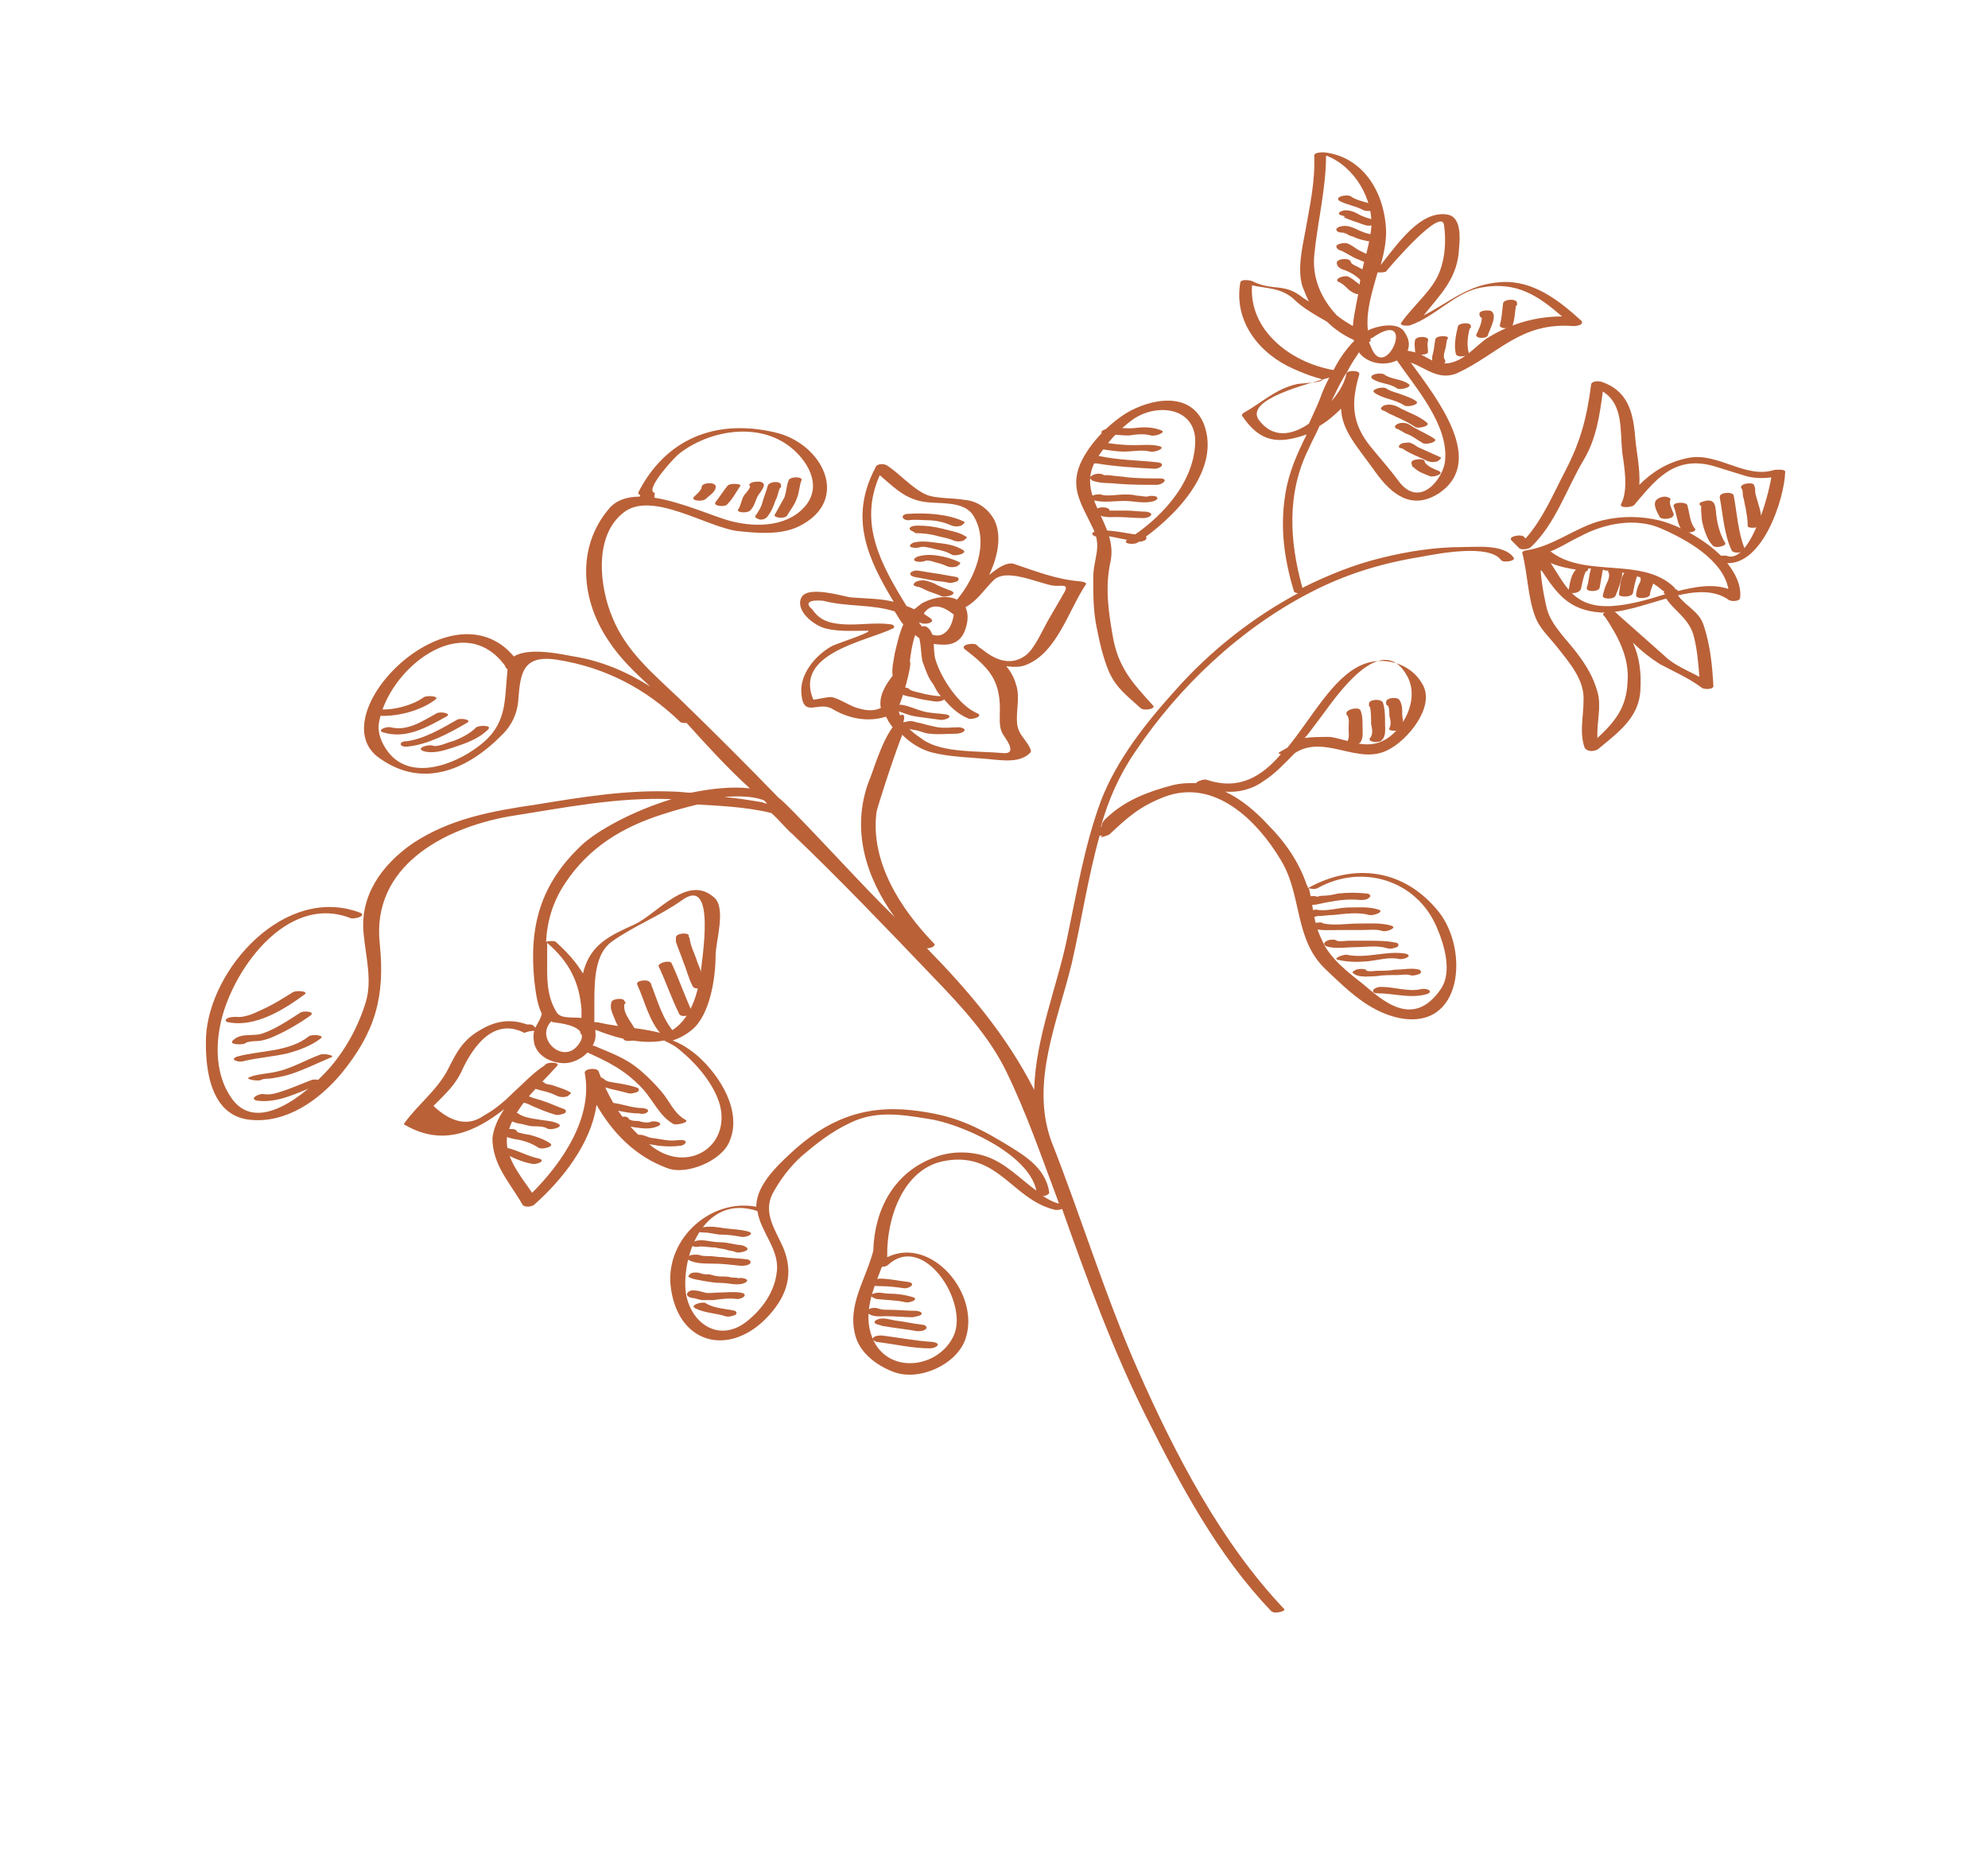 <?xml version="1.0" encoding="UTF-8"?> <!-- Generator: Adobe Illustrator 22.1.0, SVG Export Plug-In . SVG Version: 6.00 Build 0) --> <svg xmlns="http://www.w3.org/2000/svg" xmlns:xlink="http://www.w3.org/1999/xlink" id="Слой_1" x="0px" y="0px" viewBox="0 0 185.3 174.3" style="enable-background:new 0 0 185.3 174.3;" xml:space="preserve"> <style type="text/css"> .st0{fill:none;} .st1{fill:#BA6138;} </style> <path class="st0" d="M83.9,66.7c-0.1-0.3-0.2-0.5-0.2-0.8c0.3-0.2,1.4-4.2,1.1-4.2c0.1-0.8,0.2-1.6,0.5-2.5c0.7,0.6,1.4,0.9,2.7,0.9 c1,0,1.7-0.5,2-1.5c0.3-0.9,0.2-1.5,0-2c1.1-0.6,1.7-1.6,2.6-2.5c1.2-1.2,4.2,0.3,5.6,0.5c0.7,0.1,1.6-0.3,0.9,0.8 c-0.5,0.9-1,1.7-1.5,2.6c-0.5,0.9-1.2,2.5-2,3.1c-1.5,1.1-3,0.3-4.1-0.6c-0.2-0.1-0.4-0.3-0.5-0.4c-0.3-0.2-1.5,0-1.1,0.4 c2.2,1.7,3.3,2.8,3.3,5.6c0,0.7-0.1,1.6,0.2,2.2c0.1,0.3,1.7,2.1,0,1.9c-2.2-0.2-5.5,0-7.3-1.2c-0.8-0.5-1.4-1.1-1.8-1.7 C84.3,67.1,84.4,66.4,83.9,66.7z"></path> <path class="st0" d="M122.8,82.8c4.1-2.3,9.2-0.8,11.1,3.6c0.7,1.6,1.5,4.2,0.4,5.8c-2.6,3.8-5.5,1-7.3-0.5 c-1.4-1.1-3.1-2.4-3.8-4.1c-0.7-1.5-0.7-3.2-1.1-4.8C122.3,82.8,122.6,82.8,122.8,82.8z"></path> <path class="st0" d="M79.6,65.9c-0.7-0.3-1.3-0.7-2-0.9c-0.4-0.1-1.7,0.3-1.8,0.2c-1.8-4.3,4.9-5.4,7.4-6.6c0.3-0.1,0.1-0.4-0.2-0.4 c-1.5-0.2-2.9,0.1-4.4,0c-1.4-0.1-2.2-0.4-2.9-1.4c-0.7-0.6-0.3-0.9,1-0.8c2.3,0.6,4.5,0.3,6.7,1c0.1,0.2,0.2,0.3,0.3,0.5 c0.2,0.3,0.3,0.5,0.5,0.7c-0.4,0.9-0.6,1.9-0.8,2.7c-0.1,0.7-0.3,1.4-0.2,2.1c-0.7,0.9-1.3,1.9-1.1,3C81.5,66.3,80.7,66.3,79.6,65.9 z"></path> <path class="st0" d="M88.9,124.5c-1.4,3.1-6.2,3.7-7.6,0.2c-0.9-2.3,0.1-4.5,0.9-6.6c0.3,0,0.5-0.1,0.6-0.2 C86.1,114.9,90.3,121.4,88.9,124.5z"></path> <path class="st0" d="M86,56.2c-0.3,0.2-0.5,0.4-0.8,0.6c-0.2-0.1-0.4-0.2-0.7-0.3c-2.4-3.9-4.5-7.7-2.5-12.2c1.2,1,2.1,2,3.7,2.4 c1.6,0.4,4.2-0.2,5.1,1.5c1.3,2.4-0.1,5.6-1.7,7.6C88.4,55.4,87.2,55.5,86,56.2z"></path> <path class="st0" d="M60.9,45.9c-0.6-0.5,2-3.3,2.4-3.6c2.8-2.2,7.4-3,10.4-0.6c1.5,1.2,2.9,3.4,1.5,5.3c-1.6,2.1-4.6,2.2-7,1.6 c-1.6-0.4-4.5-1.9-7.2-2.3c0-0.1,0-0.2,0-0.3C61.1,46,61,46,60.9,45.9z"></path> <path class="st0" d="M47.2,62.2L47.2,62.2c0.1,0.1,0,0.2,0,0.2c-0.3,2.9,0,5-2.6,7c-2.3,1.8-6.5,3.4-8.6,0.5 c-0.5-0.7-0.9-1.6-0.8-2.5c0.9-5,8-10.7,11.9-5.3C47.1,62.1,47.1,62.2,47.2,62.2z"></path> <path class="st0" d="M86.8,57.7c-0.2-0.2-0.5-0.3-0.7-0.5c0.6-0.9,1.6-0.9,2.8,0.1c-0.3,2.1-1.9,2.7-3.2,0.8c0,0,0-0.1,0-0.1 c0,0,0,0,0,0C86,58.3,87.2,58.1,86.8,57.7z"></path> <path class="st0" d="M72.4,118.6c-0.2,1.8-1.3,3.4-2.8,4.6c-2.7,2.1-5.4,0-5.7-2.9c-0.3-3.5,1.9-8.9,6.6-7.3c0,0,0,0,0.1,0 C70.9,114.9,72.7,116.5,72.4,118.6z"></path> <path class="st0" d="M54.2,94.9c-0.8-0.1-1.9,0.1-2.3-0.5c-0.8-1.3-0.9-2.6-0.9-4c0-0.9,0-1.7,0-2.5c2.1,1.8,3,3.7,3.2,6.2 C54.2,94.4,54.2,94.7,54.2,94.9z"></path> <path class="st0" d="M54.2,96.2c0,0,0,0.1,0,0.1c0,0.1,0,0.1,0.1,0.1c0.1,0.3,0,0.6-0.3,1c-1.4,1.9-4.1-0.6-2.5-2.2 c0.1,0,0.1,0.1,0.2,0.1C52.4,95.4,53.8,95.6,54.2,96.2z"></path> <path class="st0" d="M55.5,95.3c0-0.7,0-1.3,0-1.9c0-2.2,0.1-4.5,1.6-5.6c2.1-1.5,4.5-2.4,6.6-3.9c3.2-2.3,1.8,5.6,1.7,6.9 c-0.3,2.2-1.1,4.9-3.4,5.7c-1.9-0.6-4.1-0.6-6.2-1.1C55.7,95.2,55.6,95.2,55.5,95.3z"></path> <path class="st0" d="M49.8,97.3c0.3,1.1,1.4,1.7,2.5,1.8c1.6,0.2,3.4-1.4,3.2-2.8c0,0,0,0,0,0c0-0.1,0-0.2,0-0.3 c2,0.8,4.3,1.4,6.4,1c0.4,0.2,0.8,0.4,1.1,0.6c1.7,1.3,3.5,3.3,4.1,5.4c1,3.9-3,6.4-6.3,3.9c-2.5-1.9-3.9-4.1-5-7 c-0.1-0.4-1.3-0.3-1.3,0.1c0.8,4.1-2,8.3-4.9,11.2c-1.1-1.6-2.7-3.5-2.3-5.4c0.6-2.6,2.9-4.5,4.6-6.4c0.4-0.4-0.8-0.4-1-0.2 c0,0-0.1,0-0.1,0.1l0,0c0,0,0,0,0,0c-1.1,0.7-1.9,1.6-2.9,2.5c-0.8,0.8-1.7,1.6-2.8,2.2c-1.4,1-3,0.7-4.7-0.9c1.1-1.1,2.1-2,2.7-3.4 c1-2.1,2.9-4.9,5.8-3.4c0.1,0.1,0.6,0.1,0.9,0C49.7,96.4,49.6,96.7,49.8,97.3z"></path> <path class="st0" d="M71.5,74.9c-0.1,0-0.3,0-0.4-0.1c-1.2-0.2-2.4-0.4-3.6-0.5c1.3-0.1,2.6-0.1,3.7,0.3 C71.3,74.7,71.4,74.8,71.5,74.9z"></path> <path class="st0" d="M86,56.2c-0.3,0.2-0.5,0.4-0.8,0.6c-0.2-0.1-0.4-0.2-0.7-0.3c-2.4-3.9-4.5-7.7-2.5-12.2c1.2,1,2.1,2,3.7,2.4 c1.6,0.4,4.2-0.2,5.1,1.5c1.3,2.4-0.1,5.6-1.7,7.6C88.4,55.4,87.2,55.5,86,56.2z"></path> <path class="st0" d="M83.9,66.7c-0.1-0.3-0.2-0.5-0.2-0.8c0.3-0.2,1.4-4.2,1.1-4.2c0.1-0.8,0.2-1.6,0.5-2.5c0.7,0.6,1.4,0.9,2.7,0.9 c1,0,1.7-0.5,2-1.5c0.3-0.9,0.2-1.5,0-2c1.1-0.6,1.7-1.6,2.6-2.5c1.2-1.2,4.2,0.3,5.6,0.5c0.7,0.1,1.6-0.3,0.9,0.8 c-0.5,0.9-1,1.7-1.5,2.6c-0.5,0.9-1.2,2.5-2,3.1c-1.5,1.1-3,0.3-4.1-0.6c-0.2-0.1-0.4-0.3-0.5-0.4c-0.3-0.2-1.5,0-1.1,0.4 c2.2,1.7,3.3,2.8,3.3,5.6c0,0.7-0.1,1.6,0.2,2.2c0.1,0.3,1.7,2.1,0,1.9c-2.2-0.2-5.5,0-7.3-1.2c-0.8-0.5-1.4-1.1-1.8-1.7 C84.3,67.1,84.4,66.4,83.9,66.7z"></path> <path class="st0" d="M122.8,82.8c4.1-2.3,9.2-0.8,11.1,3.6c0.7,1.6,1.5,4.2,0.4,5.8c-2.6,3.8-5.5,1-7.3-0.5 c-1.4-1.1-3.1-2.4-3.8-4.1c-0.7-1.5-0.7-3.2-1.1-4.8C122.3,82.8,122.6,82.8,122.8,82.8z"></path> <path class="st0" d="M124.4,65.1c1-1.2,4.6-5.9,6.7-1.9c1,1.9-0.1,4.4-1.7,5.6c-1.9,1.4-3.6,0.3-5.5,0c-0.9-0.1-1.6-0.1-2.4,0.1 c0.3-0.3,0.5-0.6,0.8-1C123,66.9,123.7,66,124.4,65.1z"></path> <path class="st0" d="M79.6,65.9c-0.7-0.3-1.3-0.7-2-0.9c-0.4-0.1-1.7,0.3-1.8,0.2c-1.8-4.3,4.9-5.4,7.4-6.6c0.3-0.1,0.1-0.4-0.2-0.4 c-1.5-0.2-2.9,0.1-4.4,0c-1.4-0.1-2.2-0.4-2.9-1.4c-0.7-0.6-0.3-0.9,1-0.8c2.3,0.6,4.5,0.3,6.7,1c0.1,0.2,0.2,0.3,0.3,0.5 c0.2,0.3,0.3,0.5,0.5,0.7c-0.4,0.9-0.6,1.9-0.8,2.7c-0.1,0.7-0.3,1.4-0.2,2.1c-0.7,0.9-1.3,1.9-1.1,3C81.5,66.3,80.7,66.3,79.6,65.9 z"></path> <path class="st0" d="M47.2,62.2L47.2,62.2c0.1,0.1,0,0.2,0,0.2c-0.3,2.9,0,5-2.6,7c-2.3,1.8-6.5,3.4-8.6,0.5 c-0.5-0.7-0.9-1.6-0.8-2.5c0.9-5,8-10.7,11.9-5.3C47.1,62.1,47.1,62.2,47.2,62.2z"></path> <path class="st0" d="M86.8,57.7c-0.2-0.2-0.5-0.3-0.7-0.5c0.6-0.9,1.6-0.9,2.8,0.1c-0.3,2.1-1.9,2.7-3.2,0.8c0,0,0-0.1,0-0.1 c0,0,0,0,0,0C86,58.3,87.2,58.1,86.8,57.7z"></path> <path class="st0" d="M60.9,45.9c-0.6-0.5,2-3.3,2.4-3.6c2.8-2.2,7.4-3,10.4-0.6c1.5,1.2,2.9,3.4,1.5,5.3c-1.6,2.1-4.6,2.2-7,1.6 c-1.6-0.4-4.5-1.9-7.2-2.3c0-0.1,0-0.2,0-0.3C61.1,46,61,46,60.9,45.9z"></path> <path class="st0" d="M71.5,74.9c-0.1,0-0.3,0-0.4-0.1c-1.2-0.2-2.4-0.4-3.6-0.5c1.3-0.1,2.6-0.1,3.7,0.3 C71.3,74.7,71.4,74.8,71.5,74.9z"></path> <path class="st0" d="M54.2,94.9c-0.8-0.1-1.9,0.1-2.3-0.5c-0.8-1.3-0.9-2.6-0.9-4c0-0.9,0-1.7,0-2.5c2.1,1.8,3,3.7,3.2,6.2 C54.2,94.4,54.2,94.7,54.2,94.9z"></path> <path class="st0" d="M88.9,124.5c-1.4,3.1-6.2,3.7-7.6,0.2c-0.9-2.3,0.1-4.5,0.9-6.6c0.3,0,0.5-0.1,0.6-0.2 C86.1,114.9,90.3,121.4,88.9,124.5z"></path> <path class="st0" d="M54.2,96.2c0,0,0,0.1,0,0.1c0,0.1,0,0.1,0.1,0.1c0.1,0.3,0,0.6-0.3,1c-1.4,1.9-4.1-0.6-2.5-2.2 c0.1,0,0.1,0.1,0.2,0.1C52.4,95.4,53.8,95.6,54.2,96.2z"></path> <path class="st0" d="M72.4,118.6c-0.2,1.8-1.3,3.4-2.8,4.6c-2.7,2.1-5.4,0-5.7-2.9c-0.3-3.5,1.9-8.9,6.6-7.3c0,0,0,0,0.1,0 C70.9,114.9,72.7,116.5,72.4,118.6z"></path> <path class="st0" d="M49.8,97.3c0.3,1.1,1.4,1.7,2.5,1.8c1.6,0.2,3.4-1.4,3.2-2.8c0,0,0,0,0,0c0-0.1,0-0.2,0-0.3 c2,0.8,4.3,1.4,6.4,1c0.4,0.2,0.8,0.4,1.1,0.6c1.7,1.3,3.5,3.3,4.1,5.4c1,3.9-3,6.4-6.3,3.9c-2.5-1.9-3.9-4.1-5-7 c-0.1-0.4-1.3-0.3-1.3,0.1c0.8,4.1-2,8.3-4.9,11.2c-1.1-1.6-2.7-3.5-2.3-5.4c0.6-2.6,2.9-4.5,4.6-6.4c0.4-0.4-0.8-0.4-1-0.2 c0,0-0.1,0-0.1,0.1l0,0c0,0,0,0,0,0c-1.1,0.7-1.9,1.6-2.9,2.5c-0.8,0.8-1.7,1.6-2.8,2.2c-1.4,1-3,0.7-4.7-0.9c1.1-1.1,2.1-2,2.7-3.4 c1-2.1,2.9-4.9,5.8-3.4c0.1,0.1,0.6,0.1,0.9,0C49.7,96.4,49.6,96.7,49.8,97.3z"></path> <path class="st0" d="M55.5,95.3c0-0.7,0-1.3,0-1.9c0-2.2,0.1-4.5,1.6-5.6c2.1-1.5,4.5-2.4,6.6-3.9c3.2-2.3,1.8,5.6,1.7,6.9 c-0.3,2.2-1.1,4.9-3.4,5.7c-1.9-0.6-4.1-0.6-6.2-1.1C55.7,95.2,55.6,95.2,55.5,95.3z"></path> <g> <path class="st0" d="M123.1,36.9c-0.3,0.8-0.7,1.6-1.1,2.5c-1.6,1.1-3.4,1.4-4.7-0.4c-1.2-1.8,4.5-3.2,6.6-3.8 C123.6,35.8,123.3,36.4,123.1,36.9z"></path> <path class="st0" d="M79.6,65.9c-0.7-0.3-1.3-0.7-2-0.9c-0.4-0.1-1.7,0.3-1.8,0.2c-1.8-4.3,4.9-5.4,7.4-6.6 c0.3-0.1,0.1-0.4-0.2-0.4c-1.5-0.2-2.9,0.1-4.4,0c-1.4-0.1-2.2-0.4-2.9-1.4c-0.7-0.6-0.3-0.9,1-0.8c2.3,0.6,4.5,0.3,6.7,1 c0.1,0.2,0.2,0.3,0.3,0.5c0.2,0.3,0.3,0.5,0.5,0.7c-0.4,0.9-0.6,1.9-0.8,2.7c-0.1,0.7-0.3,1.4-0.2,2.1c-0.7,0.9-1.3,1.9-1.1,3 C81.5,66.3,80.7,66.3,79.6,65.9z"></path> <path class="st0" d="M127.9,32.6c-0.1-0.2-0.2-0.5-0.3-0.7c0.2-0.1,0.2-0.2,0.1-0.3c0.1,0,0.1-0.1,0.2-0.1 C132.1,28.6,129.3,35.5,127.9,32.6z"></path> <path class="st0" d="M83.9,66.7c-0.1-0.3-0.2-0.5-0.2-0.8c0.3-0.2,1.4-4.2,1.1-4.2c0.1-0.8,0.2-1.6,0.5-2.5 c0.7,0.6,1.4,0.9,2.7,0.9c1,0,1.7-0.5,2-1.5c0.3-0.9,0.2-1.5,0-2c1.1-0.6,1.7-1.6,2.6-2.5c1.2-1.2,4.2,0.3,5.6,0.5 c0.7,0.1,1.6-0.3,0.9,0.8c-0.5,0.9-1,1.7-1.5,2.6c-0.5,0.9-1.2,2.5-2,3.1c-1.5,1.1-3,0.3-4.1-0.6c-0.2-0.1-0.4-0.3-0.5-0.4 c-0.3-0.2-1.5,0-1.1,0.4c2.2,1.7,3.3,2.8,3.3,5.6c0,0.7-0.1,1.6,0.2,2.2c0.1,0.3,1.7,2.1,0,1.9c-2.2-0.2-5.5,0-7.3-1.2 c-0.8-0.5-1.4-1.1-1.8-1.7C84.3,67.1,84.4,66.4,83.9,66.7z"></path> <path class="st0" d="M126.1,30.5c-0.5-0.3-1-0.6-1.5-1c-1.4-1.5-2.3-3.4-2.1-5.6c0.3-3.1,1.1-6.2,1.1-9.3c2.7,0.9,4.4,4.1,4.2,6.7 c-0.2,1.8-0.9,3.5-1.1,5.3C126.6,27.7,126.2,29.2,126.1,30.5z"></path> <path class="st0" d="M47.2,62.2L47.2,62.2c0.1,0.1,0,0.2,0,0.2c-0.3,2.9,0,5-2.6,7c-2.3,1.8-6.5,3.4-8.6,0.5 c-0.5-0.7-0.9-1.6-0.8-2.5c0.9-5,8-10.7,11.9-5.3C47.1,62.1,47.1,62.2,47.2,62.2z"></path> <path class="st0" d="M130.8,30.9c-0.7-0.8-2.5-0.4-3.3,0c0,0,0,0,0,0c-0.2-1.8,0.4-3.6,0.9-5.4c0.3,0,0.7,0,0.8-0.1 c0.4-0.5,5.2-6.1,5.4-4.3c0.2,1.4,0.1,3-0.4,4.3c-0.6,1.7-2.5,3.2-3.6,4.8c-0.2,0.3,0.8,0.3,0.9,0.2c2.3-0.8,4.2-3.1,6.6-3.5 c3.3-0.6,5.3,0.8,7.5,2.7c-2.5,0-4.9,0.7-7.1,2.1c-1.8,1.2-3.2,3.2-5.6,1.8c-0.7-0.4-1.2-0.6-1.9-0.7 C131.4,32.2,131.4,31.6,130.8,30.9z"></path> <path class="st0" d="M86,56.2c-0.3,0.2-0.5,0.4-0.8,0.6c-0.2-0.1-0.4-0.2-0.7-0.3c-2.4-3.9-4.5-7.7-2.5-12.2c1.2,1,2.1,2,3.7,2.4 c1.6,0.4,4.2-0.2,5.1,1.5c1.3,2.4-0.1,5.6-1.7,7.6C88.4,55.4,87.2,55.5,86,56.2z"></path> <path class="st0" d="M86.8,57.7c-0.2-0.2-0.5-0.3-0.7-0.5c0.6-0.9,1.6-0.9,2.8,0.1c-0.3,2.1-1.9,2.7-3.2,0.8c0,0,0-0.1,0-0.1 c0,0,0,0,0,0C86,58.3,87.2,58.1,86.8,57.7z"></path> <path class="st0" d="M60.9,45.9c-0.6-0.5,2-3.3,2.4-3.6c2.8-2.2,7.4-3,10.4-0.6c1.5,1.2,2.9,3.4,1.5,5.3c-1.6,2.1-4.6,2.2-7,1.6 c-1.6-0.4-4.5-1.9-7.2-2.3c0-0.1,0-0.2,0-0.3C61.1,46,61,46,60.9,45.9z"></path> <path class="st0" d="M126.2,31.8C126.2,31.8,126.2,31.8,126.2,31.8c-0.7,0.8-1.4,1.8-1.9,2.7c-4-0.7-7.9-3.7-7.6-7.9 c1.3,0.3,2.6,0.2,3.8,1.2c1,0.9,2.1,1.5,3.3,2.2C124.4,30.7,125.3,31.3,126.2,31.8z"></path> <path class="st0" d="M54.2,96.2c0,0,0,0.1,0,0.1c0,0.1,0,0.1,0.1,0.1c0.1,0.3,0,0.6-0.3,1c-1.4,1.9-4.1-0.6-2.5-2.2 c0.1,0,0.1,0.1,0.2,0.1C52.4,95.4,53.8,95.6,54.2,96.2z"></path> <path class="st0" d="M54.2,94.9c-0.8-0.1-1.9,0.1-2.3-0.5c-0.8-1.3-0.9-2.6-0.9-4c0-0.9,0-1.7,0-2.5c2.1,1.8,3,3.7,3.2,6.2 C54.2,94.4,54.2,94.7,54.2,94.9z"></path> <path class="st0" d="M49.8,97.3c0.3,1.1,1.4,1.7,2.5,1.8c1.6,0.2,3.4-1.4,3.2-2.8c0,0,0,0,0,0c0-0.1,0-0.2,0-0.3 c2,0.8,4.3,1.4,6.4,1c0.4,0.2,0.8,0.4,1.1,0.6c1.7,1.3,3.5,3.3,4.1,5.4c1,3.9-3,6.4-6.3,3.9c-2.5-1.9-3.9-4.1-5-7 c-0.1-0.4-1.3-0.3-1.3,0.1c0.8,4.1-2,8.3-4.9,11.2c-1.1-1.6-2.7-3.5-2.3-5.4c0.6-2.6,2.9-4.5,4.6-6.4c0.4-0.4-0.8-0.4-1-0.2 c0,0-0.1,0-0.1,0.1l0,0c0,0,0,0,0,0c-1.1,0.7-1.9,1.6-2.9,2.5c-0.8,0.8-1.7,1.6-2.8,2.2c-1.4,1-3,0.7-4.7-0.9 c1.1-1.1,2.1-2,2.7-3.4c1-2.1,2.9-4.9,5.8-3.4c0.1,0.1,0.6,0.1,0.9,0C49.7,96.4,49.6,96.7,49.8,97.3z"></path> <path class="st0" d="M126.7,32.8C126.7,32.8,126.7,32.9,126.7,32.8c0.9,1.1,2.5,1.2,3.6,0.7c1.8,2.6,4.8,6,4.5,9.3 c-0.1,1.6-2.3,4.6-4.3,2c-0.8-1.1-1.7-2.1-2.6-3.2c-1.8-2.2-1.9-4.1-1.1-6.8c0.1-0.4-1.1-0.4-1.2-0.1c-0.2,0.7-0.7,1.7-1.5,2.6 c0.5-1,0.9-1.9,1.5-2.8C125.9,34.1,126.3,33.4,126.7,32.8z"></path> <path class="st0" d="M55.5,95.3c0-0.7,0-1.3,0-1.9c0-2.2,0.1-4.5,1.6-5.6c2.1-1.5,4.5-2.4,6.6-3.9c3.2-2.3,1.8,5.6,1.7,6.9 c-0.3,2.2-1.1,4.9-3.4,5.7c-1.9-0.6-4.1-0.6-6.2-1.1C55.7,95.2,55.6,95.2,55.5,95.3z"></path> <path class="st0" d="M88.9,124.5c-1.4,3.1-6.2,3.7-7.6,0.2c-0.9-2.3,0.1-4.5,0.9-6.6c0.3,0,0.5-0.1,0.6-0.2 C86.1,114.9,90.3,121.4,88.9,124.5z"></path> <path class="st0" d="M71.5,74.9c-0.1,0-0.3,0-0.4-0.1c-1.2-0.2-2.4-0.4-3.6-0.5c1.3-0.1,2.6-0.1,3.7,0.3 C71.3,74.7,71.4,74.8,71.5,74.9z"></path> <path class="st0" d="M124.4,65.1c1-1.2,4.6-5.9,6.7-1.9c1,1.9-0.1,4.4-1.7,5.6c-1.9,1.4-3.6,0.3-5.5,0c-0.9-0.1-1.6-0.1-2.4,0.1 c0.3-0.3,0.5-0.6,0.8-1C123,66.9,123.7,66,124.4,65.1z"></path> <path class="st0" d="M122.8,82.8c4.1-2.3,9.2-0.8,11.1,3.6c0.7,1.6,1.5,4.2,0.4,5.8c-2.6,3.8-5.5,1-7.3-0.5 c-1.4-1.1-3.1-2.4-3.8-4.1c-0.7-1.5-0.7-3.2-1.1-4.8C122.3,82.8,122.6,82.8,122.8,82.8z"></path> <path class="st0" d="M72.4,118.6c-0.2,1.8-1.3,3.4-2.8,4.6c-2.7,2.1-5.4,0-5.7-2.9c-0.3-3.5,1.9-8.9,6.6-7.3c0,0,0,0,0.1,0 C70.9,114.9,72.7,116.5,72.4,118.6z"></path> <path class="st1" d="M23.4,104.4c3.3,0.3,6.3-1.8,8.4-4.3c3.2-3.9,4.1-7.2,3.6-12.1c-0.8-7.2,5.9-10.8,12.1-11.9 c5.1-0.8,10-1.8,15.1-1.6c-3.6,1.1-6.9,2.9-8.4,4.3c-3.8,3.6-4.9,7.5-4.4,12.6c0.1,0.7,0.2,2.1,0.7,3.1c-0.1,0.5-0.4,0.9-0.6,1.3 l-0.2-0.2c-0.1-0.1-0.3-0.1-0.6-0.1c-1.4-0.5-2.8-0.4-4.3,0.5c-1.6,0.9-2.2,2-3,3.6c-1,2-2.8,3.3-4.1,5.1c-0.1,0.1,0,0.2,0.1,0.2 c3.5,2,6.5,0.6,9.2-1.5c-0.6,0.9-1,1.8-1.1,2.7c0,2.5,1.6,4.1,2.8,6.2c0.2,0.3,0.9,0.2,1.1,0c2.6-2.3,5.3-5.7,5.8-9.3 c1.5,2.6,3.6,4.8,6.6,5.9c1.8,0.7,5.1-0.7,5.8-2.5c1.2-2.8-0.9-6.1-2.9-7.9c-0.8-0.7-1.6-1.2-2.4-1.5c0.6-0.2,1.2-0.5,1.8-1 c1.7-1.4,2.2-4.9,2.2-6.9c0-1.3,1-4.4-0.1-5.4c-2.5-2.3-5.3,1.5-7.5,2.5c-2.2,1-4,1.8-4.7,4.3c0,0.1,0,0.2-0.1,0.2 c-0.6-1-1.4-1.9-2.5-2.9c-0.1-0.1-0.6-0.1-0.9,0c0.1-1.9,0.6-3.7,1.8-5.5c2.2-3.3,5.3-5.2,9.1-6.4c0.9-0.3,2-0.6,3.2-0.9 c1.6,0.1,4.6,0.2,6.9,0.8c0.5,0.4,1.7,1.8,1.9,1.9c4.5,4.3,8.9,8.9,13.2,13.4c2.6,2.7,5.2,5.5,6.8,8.8c1.9,3.9,3.3,8,4.8,12 c0,0.1,0.1,0.2,0.1,0.3c-0.5-0.1-1-0.4-1.5-0.7c0.3,0,0.6-0.2,0.6-0.3c-0.3-2.4-2.5-3.6-4.3-4.7c-3-1.8-5-2.6-8.5-3 c-4.5-0.5-8,0.9-11.4,4.1c-1.3,1.2-3,2.9-3.1,4.7c0,0.1,0,0.1,0,0.2c-4.2-0.8-8.4,2.9-8,7.3c0.6,5.6,5.6,6.8,9.2,2.8 c1.7-1.9,2.3-3.9,1.3-6.3c-0.7-1.6-1.9-3.2-1-5c0.7-1.3,1.6-2.5,2.7-3.5c1.4-1.2,2.8-2.3,4.5-3.1c2.4-1.2,4.8-0.8,7.3-0.4 c2.9,0.4,9.4,3.2,10.1,6.7c-1.5-1.1-2.9-2.6-4.7-3.2c-1.5-0.5-3.3-0.5-4.8,0.1c-3.8,1.4-5.6,4.9-5.7,8.7c0,0,0,0,0,0 c-0.7,2.7-2.4,5-1.7,7.8c0.4,1.7,2,2.9,3.6,3.5c2.4,0.9,5.9-0.7,6.7-3.1c1.4-4.2-3.2-9.6-7.3-7.6c-0.1-3.6,1.5-8.4,5.5-9 c4.9-0.8,6.2,3.7,10.2,4.6c0.1,0,0.4,0,0.6-0.1c2.3,6.5,4.7,13.1,7.8,19.3c3.2,6.4,6.7,13,11.7,18.2c0.3,0.3,1.4,0,1.2-0.2 c-5.9-6.2-10.2-14.5-13.6-22.2c-3.1-7-5.3-14.3-8.1-21.4c-2-5.5,0.6-11.2,1.9-16.6c0.9-3.9,1.5-8,2.6-11.9c0.2,0,0.3,0,0.4-0.1 c-0.8,0.5,0.3,0.1,0.5,0c1.7-1.6,2.8-2.6,5.1-3.5c4.7-1.8,8.7,2.2,10.9,5.9c2,3.3,1.2,7.4,4.2,10.2c2,1.9,4,3.9,6.8,4.5 c6,1.2,6.5-6.4,3.7-9.9c-3.2-4-7.9-4.6-12.2-2.2c0-0.1,0-0.2-0.1-0.3c-0.7-2.1-2-4-3.6-5.6c-1.1-1.2-2.5-2.4-4-3.1 c1.2,0.1,2.5-0.2,3.6-1c1.1-0.7,2-1.7,2.9-2.6c2.8-1.8,5.9,1.2,8.7-0.3c1.8-0.9,4.4-4,3.2-6.1c-1.1-2-3.7-2.7-5.7-1.8 c-2.7,1.2-4.6,4.9-6.9,7.7c-0.2,0.1-0.5,0.3-0.7,0.4c-0.2,0.1-0.1,0.2,0.1,0.2c-1.8,2.1-3.9,3.4-6.9,2.4c-0.2-0.1-0.9,0.1-1,0.3 c-0.7,0-1.4,0-2.2,0.2c-2.3,0.6-4.4,1.4-6.1,3c-0.7,0.6-0.4,0.8-0.6,0.9c0.7-2.5,1.7-4.8,3.2-7c4.1-6.1,9.8-11.5,16.4-14.9 c3.3-1.7,6.6-2.7,10.3-3.3c1.6-0.3,6.3-1.2,7.4,0.3c0.2,0.3,1.4,0.1,1.2-0.2c-0.9-1.3-3.5-1-4.8-1c-2.5,0-5.1,0.4-7.5,1 c-2.5,0.6-5,1.6-7.4,2.8c-1.2-4.3-1.5-8.8,0.6-13c0.3-0.7,0.7-1.4,1-2.1c0.7-0.4,1.4-1,2-1.6c0.1,2.1,1.5,3.5,3.2,5.9 c1.5,2.1,3.4,3.6,5.9,2c4.5-3-0.2-8.9-2.6-12.2c1.4,0.5,2.6,1.7,4.3,1c3.9-1.8,5.9-4.8,10.9-4.4c0.2,0,1-0.1,0.7-0.5 c-2.1-1.9-4.5-3.8-7.5-3.6c-3.1,0.2-4.8,1.9-7.2,3.1c1.6-2,3.2-3.5,3.3-6.3c0.1-1,0.2-2.9-1.1-3.1c-2.5-0.4-4.6,2.7-6.2,4.7 c0.3-1.1,0.5-2.1,0.5-3.1c-0.1-3.6-2.1-7-5.8-7.4c-0.2,0-0.9,0-0.9,0.3c0.1,2.4-0.4,4.6-0.8,6.9c-0.3,1.6-0.8,3.7-0.3,5.3 c0.2,0.5,0.4,1,0.6,1.4c-0.2-0.1-0.3-0.2-0.5-0.3c-1.8-1.5-2.8-0.6-4.8-1.6c-0.3-0.1-1.1-0.2-1.1,0.2c-0.6,3.6,1.8,6.6,5,8 c0.7,0.3,1.4,0.6,2.1,0.8c1.7,0.4-1.1,0.5-1.8,0.6c-2.1,0.5-3.2,1.7-5,2.7c-0.1,0.1-0.2,0.2-0.1,0.3c1.7,2.5,3.4,2.6,6,1.7 c-0.9,1.8-1.7,3.6-2,5.6c-0.5,3.1-0.1,6,0.8,9c0,0.1,0.2,0.2,0.4,0.2c-4.3,2.3-8.2,5.4-11.4,9c-2.8,3.1-5.5,6.5-7,10.4 c-1.5,4.1-2.2,8.3-3.1,12.6c-0.9,4.5-3,9.5-3.1,14.3c-2.6-5.1-6.1-9.2-10-13.2c0.4,0,0.8-0.2,0.7-0.4c-3.1-3.2-6-7.6-5.4-12.3 c0.1-0.5,1.5-4.9,2.4-7.2c0.7,0.7,1.6,1.3,2.6,1.6c1.8,0.5,3.9,0.5,5.8,0.7c1.1,0.1,2.6,0.3,3.5-0.6c0,0,0.1-0.1,0.1-0.2 c-0.3-1-1.2-1.4-1.3-2.6c-0.1-1.1,0.3-2.5-0.1-3.6c-0.2-0.7-0.5-1.2-0.9-1.7c0.6,0.1,1.3,0.1,1.8-0.1c2.9-1.1,4-5.1,5.6-7.5 c0.2-0.2-0.4-0.3-0.5-0.3c-2.3-0.2-4-0.9-6.1-1.6c-0.2-0.1-0.5-0.1-0.8,0c-0.6,0.2-1.1,0.6-1.6,1c0.8-1.7,1.2-3.6,0.5-5.1 c-0.6-1.1-1.6-1.8-2.8-1.9c-1.1-0.2-2.7-0.1-3.6-0.5c-1.3-0.6-2.4-1.9-3.6-2.7c-0.3-0.2-1-0.2-1.1,0.2c-2.5,4.7-0.7,8.5,1.7,12.5 c-1.2-0.3-2.5-0.3-3.9-0.4c-0.5,0-4.1-1.2-4.7,0c-0.6,1.2,1.1,2.6,2.3,2.9c1.3,0.3,2.5,0.2,3.7,0.2c1.3-0.1-2.7,1.2-3.1,1.4 c-1.5,0.8-3.1,2.6-2.9,4.5c0.2,2.3,1.6,0.6,2.9,1.4c1.7,1,3.5,1.2,5,0.7c0,0.1,0,0.1,0.1,0.2c0.1,0.3,0.3,0.5,0.5,0.8 c-1.1,1.5-1.8,4.1-2.2,5c-1.7,4.5-0.3,9,2.4,12.7c-0.5-0.5-1-1-1.5-1.5c-2-2-8.7-9.3-9.3-9.6c-3-3.1-6.1-6.2-9.2-9.2 c-2.4-2.3-5-4.4-6.3-7.6c-1.2-2.8-1.8-7.6,1-9.8c2.6-2.1,7.7,1.3,10.6,1.7c1.8,0.2,4,0.4,5.7-0.4c5-2.4,2.3-7.8-2.2-8.8 C66.6,39,62,41,59.5,45.9c0,0.1,0,0.2,0.1,0.2c0.1,0.1,0.1,0.1,0,0.2c-1.1,0-2.2,0.3-2.9,1.2c-3,3.6-2.5,8.5,0,12.2 c1.1,1.7,2.5,3,3.9,4.3c-2.2-1.4-4.6-2.4-7.1-2.8c-1.1-0.2-4.2-0.9-5.6,0c-5.9-7-18.2,5.6-12.5,9.5c4.1,2.9,8.3,1,11.5-2.3 c0.8-0.8,1.3-1.9,1.4-3c0.2-2.5,0.3-4.4,3.6-3.9c4.5,0.7,8.3,2.7,11.5,5.8c0.1,0.1,0.4,0.1,0.6,0.1c1.9,2.1,3.8,4.2,5.9,6.1 c-1.6-0.2-3.5,0-5.5,0.4c-0.5,0-1-0.1-1.5-0.1c-4.4-0.2-8.6,0.5-12.9,1.2c-4.1,0.6-8,1.3-11.5,3.6c-2.9,2-5,4.9-4.6,8.5 c0.2,2.1,0.8,4.3,0.2,6.3c-0.7,2.3-1.9,4.5-3.5,6.3c-1.9,2.1-6.8,6.4-9.2,2.4c-1.2-1.9-1.3-4.3-0.9-6.4c0.9-4.9,6.1-12.5,12.2-10.1 c0.3,0.1,1.5-0.2,0.9-0.5c-7-2.7-14.1,5.2-14.4,11.6C19.1,99.9,19.7,104.1,23.4,104.4z M47.1,62.1c0,0.1,0,0.1,0.1,0.2l0.1,0.1 c0,0.1,0,0.1,0,0.1c-0.3,2.9,0,5-2.6,7c-2.3,1.8-6.5,3.4-8.6,0.5c-0.5-0.7-0.9-1.6-0.8-2.5C36.1,62.4,43.2,56.7,47.1,62.1z M61,46.4c0-0.1,0-0.2,0-0.3c0.1-0.1,0-0.2-0.1-0.2c-0.6-0.5,2-3.3,2.4-3.6c2.8-2.2,7.4-3,10.4-0.6c1.5,1.2,2.9,3.4,1.5,5.3 c-1.6,2.1-4.6,2.2-7,1.6C66.6,48.2,63.6,46.8,61,46.4z M86.8,57.7c-0.2-0.2-0.5-0.3-0.7-0.5c0.6-0.9,1.6-0.9,2.8,0.1 c-0.3,2.1-1.9,2.7-3.2,0.8c0,0,0-0.1,0-0.1c0,0,0,0,0,0C86,58.3,87.2,58.1,86.8,57.7z M89.2,55.9c-0.8-0.4-2-0.3-3.2,0.3 c-0.3,0.2-0.5,0.4-0.8,0.6c-0.2-0.1-0.4-0.2-0.7-0.3c-2.4-3.9-4.5-7.7-2.5-12.2c1.2,1,2.1,2,3.7,2.4c1.6,0.4,4.2-0.2,5.1,1.5 C92.2,50.6,90.9,53.9,89.2,55.9z M84.2,67.3c0.1-0.2,0.2-0.9-0.3-0.6c-0.1-0.3-0.2-0.5-0.2-0.8c0.3-0.2,1.4-4.2,1.1-4.2 c0.1-0.8,0.2-1.6,0.5-2.5c0.7,0.6,1.4,0.9,2.7,0.9c1,0,1.7-0.5,2-1.5c0.3-0.9,0.2-1.5,0-2c1.1-0.6,1.7-1.6,2.6-2.5 c1.2-1.2,4.2,0.3,5.6,0.5c0.7,0.1,1.6-0.3,0.9,0.8c-0.5,0.9-1,1.7-1.5,2.6c-0.5,0.9-1.2,2.5-2,3.1c-1.5,1.1-3,0.3-4.1-0.6 c-0.2-0.1-0.4-0.3-0.5-0.4c-0.3-0.2-1.5,0-1.1,0.4c2.2,1.7,3.3,2.8,3.3,5.6c0,0.7-0.1,1.6,0.2,2.2c0.1,0.3,1.7,2.1,0,1.9 c-2.2-0.2-5.5,0-7.3-1.2C85.2,68.4,84.6,67.9,84.2,67.3z M79.6,65.9c-0.7-0.3-1.3-0.7-2-0.9c-0.4-0.1-1.7,0.3-1.8,0.2 c-1.8-4.3,4.9-5.4,7.4-6.6c0.3-0.1,0.1-0.4-0.2-0.4c-1.5-0.2-2.9,0.1-4.4,0c-1.4-0.1-2.2-0.4-2.9-1.4c-0.7-0.6-0.3-0.9,1-0.8 c2.3,0.6,4.5,0.3,6.7,1c0.1,0.2,0.2,0.3,0.3,0.5c0.2,0.3,0.3,0.5,0.5,0.7c-0.4,0.9-0.6,1.9-0.8,2.7c-0.1,0.7-0.3,1.4-0.2,2.1 c-0.7,0.9-1.3,1.9-1.1,3C81.5,66.3,80.7,66.3,79.6,65.9z M123.9,35.2c-0.3,0.6-0.6,1.2-0.8,1.8c-0.3,0.8-0.7,1.6-1.1,2.5 c-1.6,1.1-3.4,1.4-4.7-0.4C116.1,37.2,121.9,35.8,123.9,35.2z M123.7,30c0.7,0.7,1.6,1.3,2.5,1.7c0,0,0,0,0,0.1 c-0.7,0.7-1.4,1.7-1.9,2.7c-4-0.7-7.9-3.7-7.6-7.9c1.3,0.3,2.6,0.2,3.8,1.2C121.4,28.7,122.5,29.3,123.7,30z M127.9,32.6 c-0.1-0.2-0.2-0.5-0.3-0.7c0.2-0.1,0.2-0.2,0.1-0.3c0.1,0,0.1-0.1,0.2-0.1C132.1,28.6,129.3,35.5,127.9,32.6z M127.8,21.4 c-0.2,1.8-0.9,3.5-1.1,5.3c-0.1,1-0.5,2.4-0.6,3.7c-0.5-0.3-1-0.6-1.5-1c-1.4-1.5-2.3-3.4-2.1-5.6c0.3-3.1,1.1-6.2,1.1-9.3 C126.3,15.5,128.1,18.7,127.8,21.4z M133.1,33.4c-0.7-0.4-1.2-0.6-1.9-0.7c0.2-0.5,0.2-1.1-0.4-1.9c-0.7-0.8-2.5-0.4-3.3,0 c0,0,0,0,0,0c-0.2-1.8,0.4-3.6,0.9-5.4c0.3,0,0.7,0,0.8-0.1c0.4-0.5,5.2-6.1,5.4-4.3c0.2,1.4,0.1,3-0.4,4.3 c-0.6,1.7-2.5,3.2-3.6,4.8c-0.2,0.3,0.8,0.3,0.9,0.2c2.3-0.8,4.2-3.1,6.6-3.5c3.3-0.6,5.3,0.8,7.5,2.7c-2.5,0-4.9,0.7-7.1,2.1 C136.9,32.8,135.5,34.8,133.1,33.4z M124.1,37.4c0.5-1,0.9-1.9,1.5-2.8c0.3-0.6,0.7-1.2,1.1-1.8c0,0,0,0,0,0.1 c0.9,1.1,2.5,1.2,3.5,0.7c1.8,2.6,4.8,6,4.5,9.3c-0.1,1.6-2.3,4.6-4.3,2c-0.8-1.1-1.7-2.1-2.6-3.2c-1.8-2.2-1.9-4.1-1.1-6.8 c0.1-0.4-1.1-0.4-1.2-0.1C125.4,35.5,124.9,36.5,124.1,37.4z M121.6,68.8c0.3-0.3,0.5-0.6,0.8-1c0.7-0.9,1.4-1.9,2.1-2.8 c1-1.2,4.6-5.9,6.7-1.9c1,1.9-0.1,4.4-1.7,5.6c-1.9,1.4-3.6,0.3-5.5,0C123.1,68.7,122.3,68.7,121.6,68.8z M122,82.8 c0.3,0.1,0.6,0.1,0.8,0c4.1-2.3,9.2-0.8,11.1,3.6c0.7,1.6,1.5,4.2,0.4,5.8c-2.6,3.8-5.5,1-7.3-0.5c-1.4-1.1-3.1-2.4-3.8-4.1 C122.4,86,122.4,84.4,122,82.8z M88.9,124.5c-1.4,3.1-6.2,3.7-7.6,0.2c-0.9-2.3,0.1-4.5,0.9-6.6c0.3,0,0.5-0.1,0.6-0.2 C86.1,114.9,90.3,121.4,88.9,124.5z M70.6,112.9c0.3,2,2.1,3.6,1.8,5.7c-0.2,1.8-1.3,3.4-2.8,4.6c-2.7,2.1-5.4,0-5.7-2.9 C63.6,116.7,65.8,111.3,70.6,112.9C70.6,112.9,70.6,112.9,70.6,112.9z M67.5,74.3c1.3-0.1,2.6-0.1,3.7,0.3c0.1,0.1,0.2,0.2,0.3,0.3 c-0.1,0-0.3,0-0.4-0.1C69.9,74.6,68.7,74.4,67.5,74.3z M61.9,96.4c-1.9-0.6-4.1-0.6-6.2-1.1c-0.1,0-0.2,0-0.3,0c0-0.7,0-1.3,0-1.9 c0-2.2,0.1-4.5,1.6-5.6c2.1-1.5,4.5-2.4,6.6-3.9c3.2-2.3,1.8,5.6,1.7,6.9C65,92.9,64.2,95.6,61.9,96.4z M49.8,96.1 c-0.1,0.3-0.1,0.7,0,1.2c0.3,1.1,1.4,1.7,2.5,1.8c1.6,0.2,3.4-1.4,3.2-2.8c0,0,0,0,0,0c0-0.1,0-0.2,0-0.3c2,0.8,4.3,1.4,6.4,1 c0.4,0.2,0.8,0.4,1.1,0.6c1.7,1.3,3.5,3.3,4.1,5.4c1,3.9-3,6.4-6.3,3.9c-2.5-1.9-3.9-4.1-5-7c-0.1-0.4-1.3-0.3-1.3,0.1 c0.8,4.1-2,8.3-4.9,11.2c-1.1-1.6-2.7-3.5-2.3-5.4c0.6-2.6,2.9-4.5,4.6-6.4c0.4-0.4-0.8-0.4-1-0.2c0,0-0.1,0-0.1,0.1l0,0 c0,0,0,0,0,0c-1.1,0.7-1.9,1.6-2.9,2.5c-0.8,0.8-1.7,1.6-2.8,2.2c-1.4,1-3,0.7-4.7-0.9c1.1-1.1,2.1-2,2.7-3.4 c1-2.1,2.9-4.9,5.8-3.4C49,96.2,49.5,96.1,49.8,96.1z M51.6,95.3c0.8,0.1,2.1,0.3,2.5,0.9c0,0,0,0.1,0,0.1c0,0.1,0,0.1,0.1,0.1 c0.1,0.3,0,0.6-0.3,1c-1.4,1.9-4.1-0.6-2.5-2.2C51.5,95.3,51.5,95.3,51.6,95.3z M51,87.9c2.1,1.8,3,3.7,3.2,6.2c0,0.3,0,0.5,0,0.8 c-0.8-0.1-1.9,0.1-2.3-0.5c-0.8-1.3-0.9-2.6-0.9-4C51,89.5,51,88.7,51,87.9z"></path> </g> <path class="st1" d="M149,69.8c1.8-1.5,3.8-2.9,3.9-5.5c0.1-1.6-0.1-3.1-0.7-4.4c0.8,0.8,1.7,1.5,2.5,2c1.3,0.7,2.7,1.3,3.9,2.2 c0.2,0.2,1.2,0.2,1.1-0.2c-0.1-1.9-0.3-3.8-0.9-5.6c-0.4-1.3-1.7-1.8-2.4-2.8c1.7-0.4,3.4-0.5,4.7,0.4c0.2,0.2,1.1,0.2,1.1-0.2 c0.1-1.1-0.4-2.2-1.2-3.2c3.3,0.1,5.3-5.9,5.4-8.5c0-0.3-0.8-0.2-1-0.2c-2.7,0.9-5.3-1.7-8.1-1.1c-1.9,0.4-3.3,1.3-4.5,2.5 c0.1-1.5-0.3-3.2-0.4-4.6c-0.2-2.4-0.8-4.2-3.1-5c-0.3-0.1-1-0.1-1,0.3c-0.4,3.1-1,5.3-2.4,8c-1.1,2.1-2.1,4.5-3.7,6.3l-0.2-0.2 c-0.3-0.2-1.5,0-1.1,0.4l0.7,0.7c0.2,0.2,0.9,0.1,1.1-0.1c2.3-2.2,3.3-5.4,4.9-8.1c1.2-2,1.5-4.2,1.8-6.4c1.9,1.2,1.6,3.5,1.8,5.6 c0.2,1.5,0.6,3.5-0.1,4.9c-0.2,0.4,1,0.3,1.2,0.1c1.9-2.2,3.7-4.8,7.6-3.6c1,0.3,1.9,0.6,2.9,0.9c0.8,0.2,1.6,0.2,2.3,0.1 c-0.3,2-2.1,8.2-4.2,7.3c-0.1,0-0.3,0-0.5,0c-1.6-1.6-4.1-2.9-5.8-3.3c-1.7-0.4-3.5-0.4-5.2,0c-2.5,0.6-4.5,2.4-7.1,2.8 c-0.1,0-0.5,0.1-0.4,0.3c0.5,1.9,0.5,4.1,1.2,5.9c0.4,1.1,1.4,2,2.1,2.9c1.1,1.4,2.5,3,2.4,4.9c0,1.5-0.4,3,0.1,4.4 C148,70.2,148.8,70,149,69.8z M155.2,55.4c-1.6,0.5-3.3,1-5,1.1c-4,0.2-4.4-2.5-6.3-4.9c0,0,0,0,0,0c1.2-0.3,2.3-1.1,3.4-1.6 c2.2-1.2,5.2-1.8,7.6-0.7c2.3,1,5.7,2.9,6.2,5.6c-1.5-0.5-3.1-0.2-4.7,0.2c0,0,0-0.1-0.1-0.1c-0.2-0.3-1.4-0.1-1.2,0.3 C155.1,55.3,155.1,55.3,155.2,55.4z M148.9,68.8c-0.1-1.4,0.4-2.9,0-4.3c-0.4-1.4-1-2.4-1.9-3.6c-0.9-1.2-2.4-2.6-2.8-4.1 c-0.1-0.3-0.5-2.2-0.6-3.6c0,0,0.1,0,0.1,0c1.4,2.1,2.5,3.7,5.5,3.9c1.8,0.1,4-0.7,6.1-1.3c0.8,1.2,2.2,1.9,2.6,3.6 c0.3,1.2,0.4,2.5,0.5,3.7c-1.1-0.6-2.4-1.1-3.3-2l-4.4-3.9c-0.2-0.2-1.4-0.1-1.1,0.3c1.2,1.8,2.3,3.8,2.1,6.1 C151.6,66,150.5,67.3,148.9,68.8z"></path> <path class="st1" d="M103.4,62.7c-0.6-1.4-0.9-2.8-1.2-4.3c-0.3-1.5-0.3-3-0.3-4.5c0-1.9,0.9-2.9-0.1-4.8c-1.1-2.3-2.2-3.8-0.9-6.3 c0.9-1.7,2.5-3.3,4.1-4.3c2.2-1.3,5.9-2.1,7.2,1c1.7,4.4-2.9,8.9-6.2,11.1c-0.3,0.2-1.5,0.1-0.9-0.3c3-1.9,6.1-5.1,6.3-8.9 c0.2-3.4-3.5-3.9-5.8-2.3c-1.4,1-2.5,2.3-3.4,3.7c-2.1,3.5,2.1,6,1.3,9.6c-0.5,2.3-0.2,4.5,0.2,6.8c0.5,3,1.8,4.4,3.8,6.6 c0.2,0.3-0.9,0.5-1.2,0.2C105.1,64.9,104.1,64.2,103.4,62.7z"></path> <path class="st1" d="M121.7,83.8l0.1-0.1c0.2-0.2,0.8-0.2,1-0.1c0.2-0.1,0.5-0.1,0.6-0.1c0.4,0,0.9-0.1,1.3-0.2 c0.9-0.1,1.8-0.1,2.7,0c0.2,0,0.5,0.2,0.2,0.4c-0.2,0.2-0.6,0.2-0.8,0.2c-1-0.1-2,0-3,0.2c-0.7,0.1-1.4,0.4-2.1,0.2 C121.7,84.1,121.6,84,121.7,83.8z"></path> <path class="st1" d="M122.7,84.8c0.9,0.2,2.1-0.2,3-0.2c0.9,0,1.9-0.1,2.8,0.2c0.6,0.2-0.5,0.6-0.9,0.5c-1-0.3-2.3-0.1-3.3,0 c-0.5,0-1,0.1-1.5,0.1c-0.3,0.1-0.6,0.1-0.7,0c0,0-0.1,0-0.1-0.1C121.4,85.1,122.4,84.8,122.7,84.8z"></path> <path class="st1" d="M122.9,86c0.1,0,0.1,0,0.2,0c0.2,0,0.2,0.1,0.3,0.1c1,0.2,2.2,0,3.1,0c1.1,0,2.2-0.1,3.2,0.2 c0.6,0.2-0.5,0.6-0.8,0.5c-0.6-0.2-1.3-0.1-1.9-0.1c-0.7,0-1.4,0-2.1,0c-0.9,0-1.9,0.1-2.7-0.2C121.5,86.3,122.6,86,122.9,86z"></path> <path class="st1" d="M124.1,87.6C124.1,87.6,124.1,87.6,124.1,87.6c0.3,0,0.4,0,0.5,0.1c0.3,0.1,0.8,0,1.1,0c0.6,0,1.2,0,1.8,0 c0.9,0,1.8,0,2.7,0.2c0.2,0.1,0.2,0.3,0,0.4c-0.3,0.1-0.6,0.2-0.9,0.1c-1-0.3-2-0.1-3-0.1c-0.8,0-1.9,0.2-2.7-0.1 C123.1,87.9,123.8,87.6,124.1,87.6z"></path> <path class="st1" d="M125.5,89c1.9,0.4,3.7-0.4,5.5-0.1c0.8,0.2-0.2,0.6-0.6,0.5c-0.9-0.2-1.9,0.1-2.8,0.2c-0.9,0.1-1.9,0.1-2.8-0.1 C124.1,89.4,125.1,89,125.5,89z"></path> <path class="st1" d="M126.4,90.4c0.3-0.1,0.7-0.1,0.9,0c0,0,0,0,0.1,0.1c0.3,0.1,0.7,0,1,0c0.5,0,1.1,0,1.6-0.1c0.8,0,1.6-0.2,2.3,0 c0.2,0.1,0.2,0.3,0,0.4c-0.3,0.1-0.6,0.2-0.9,0.1c-0.3-0.1-0.8,0-1.2,0c-0.6,0-1.3,0-1.9,0.1c-0.6,0-1.7,0.2-2.2-0.3 C126,90.6,126.2,90.5,126.4,90.4z"></path> <path class="st1" d="M128,92.3c0.1-0.2,0.5-0.3,0.7-0.3c1.3,0,2.6,0.5,3.8,0.2c0.6-0.1,1.2,0.3,0.4,0.5c-1.5,0.4-3-0.1-4.5-0.1 C128.3,92.6,127.9,92.6,128,92.3z"></path> <path class="st1" d="M129.5,67.9c0.2-0.4,0.1-0.8,0-1.2c0-0.3,0-0.6-0.1-0.9c-0.1,0-0.2-0.1-0.2-0.2c0-0.1,0-0.1,0-0.2 c0.1-0.4,1-0.4,1.2-0.2c0.3,0.4,0.3,0.9,0.3,1.3c0,0.5,0.2,1,0,1.4C130.5,68.2,129.3,68.2,129.5,67.9z"></path> <path class="st1" d="M127.7,68.8c0.3-0.3,0.2-0.9,0.1-1.3c0-0.5,0-1.1-0.1-1.6c-0.1,0-0.1-0.1-0.1-0.2c0,0,0,0,0-0.1 c0-0.4,1.1-0.5,1.3-0.1c0.2,0.6,0.2,1.3,0.2,2c0,0.5,0.1,1.1-0.3,1.5C128.6,69.3,127.4,69.2,127.7,68.8z"></path> <path class="st1" d="M125.6,69.1c0.2-0.4,0.1-0.8,0.1-1.2c0-0.4,0.1-0.8-0.1-1.2c-0.1,0-0.1-0.1-0.1-0.2c0-0.1,0-0.1,0.1-0.2 c0.2-0.2,1-0.4,1.2-0.1c0.2,0.5,0.2,0.9,0.2,1.5c0,0.5,0.1,1.1-0.2,1.5C126.6,69.5,125.4,69.4,125.6,69.1z"></path> <path class="st1" d="M103.3,39.9c0.8-0.1,1.7,0.1,2.5,0c0.8-0.1,1.6-0.1,2.4,0.2c0.6,0.2-0.5,0.6-0.9,0.5c-0.7-0.2-1.4-0.1-2.1,0 c-0.6,0-1.3-0.1-1.8-0.1c-0.3,0.1-0.6,0.1-0.7-0.1l0,0C102.5,40.1,103.2,40,103.3,39.9z"></path> <path class="st1" d="M102.7,41.2c1,0.2,2,0.3,3,0.3c0.8,0,1.6-0.1,2.4,0.1c0.6,0.2-0.5,0.6-0.9,0.5c-0.7-0.2-1.7,0-2.4,0 c-0.9,0-1.8-0.2-2.7-0.3c0,0,0,0,0,0c0,0-0.1,0-0.1,0C101.3,41.5,102.4,41.2,102.7,41.2z"></path> <path class="st1" d="M102.4,42.5c1.8,0.4,3.7,0.4,5.5,0.6c0.8,0.1,0.3,0.6-0.3,0.6c-1.8-0.1-3.6-0.2-5.4-0.5c-0.1,0-0.1,0-0.2,0 c-0.1,0-0.2-0.1-0.4-0.1C101,42.8,102.1,42.4,102.4,42.5z"></path> <path class="st1" d="M101.7,44.4L101.7,44.4c0.3-0.3,1-0.3,1.2-0.1c0.2,0,0.3,0,0.5,0c0.6,0.1,1.1,0.1,1.7,0.2c1,0.1,2,0.1,3,0.1 c0.9,0,0.3,0.6-0.3,0.6c-1.2,0-2.4,0-3.6-0.1c-0.8-0.1-1.6,0-2.4-0.3C101.6,44.6,101.5,44.5,101.7,44.4z"></path> <path class="st1" d="M102.6,46.1c0.6,0.2,1.5,0,2.2,0c0.4,0,0.8,0,1.1,0.1c0.3,0,0.7,0.1,1,0.1c0.3-0.1,0.6-0.1,0.9,0 c0.2,0.2,0,0.3-0.2,0.4c-0.9,0.3-1.9,0-2.8,0c-0.9,0-2.1,0.2-3-0.1C101.1,46.3,102.3,46,102.6,46.1z"></path> <path class="st1" d="M102.1,47.5c0,0,0.1-0.1,0.2-0.1c0.3-0.2,1.2-0.1,1.1,0.2c0.2,0,0.5,0,0.7,0c0.3,0,0.6,0,0.9,0 c0.6,0,1.2,0.1,1.8,0.1c0.1,0,0.6,0.1,0.5,0.3c-0.1,0.2-0.5,0.3-0.7,0.3c-0.8,0-1.7-0.1-2.5-0.1c-0.6,0-1.5,0.1-1.9-0.4 C101.9,47.7,102,47.5,102.1,47.5z"></path> <path class="st1" d="M102.2,49.5c1.4-0.2,2.9,0.3,4.3,0.4c0.2,0,0.5,0.2,0.3,0.4c-0.2,0.2-0.6,0.2-0.8,0.2c-0.5-0.1-1.1-0.2-1.6-0.3 c-0.5-0.1-1.2-0.3-1.7-0.2c-0.2,0-0.6,0.1-0.8-0.1C101.6,49.7,102.1,49.5,102.2,49.5z"></path> <path class="st1" d="M82,119.2c0.9,0,1.7,0.2,2.6,0.3c0.8,0.1,0.3,0.6-0.3,0.6c-0.7-0.1-1.5-0.2-2.2-0.2c-0.3,0-0.6,0-0.7-0.1 l-0.1-0.1C80.9,119.4,81.8,119.2,82,119.2z"></path> <path class="st1" d="M81.4,120.6c0.5-0.2,1,0,1.5,0c0.7,0,1.4,0.1,2.1,0.3c0.8,0.2-0.2,0.6-0.6,0.5c-0.9-0.2-1.8-0.2-2.7-0.3 C81.4,121,80.9,120.8,81.4,120.6z"></path> <path class="st1" d="M81.1,122c0.2-0.1,0.6-0.1,0.8,0c0.3,0.1,0.5,0.1,0.8,0.1c0.9,0,1.8,0.1,2.7,0.1c0.1,0,0.6,0.1,0.5,0.3 c-0.1,0.2-0.5,0.2-0.8,0.3c-0.8,0-1.7-0.1-2.5-0.1c-0.5,0-1.1,0.1-1.6-0.2C80.8,122.4,80.6,122.2,81.1,122z"></path> <path class="st1" d="M81.6,123.4c-0.2-0.2,0-0.3,0.2-0.4c0.5-0.2,1.1,0,1.6,0.1c0.9,0.1,1.7,0.3,2.6,0.4c0.2,0,0.5,0.2,0.3,0.4 c-0.2,0.2-0.6,0.2-0.8,0.2c-1.1-0.2-2.2-0.3-3.3-0.5C82,123.5,81.8,123.5,81.6,123.4z"></path> <path class="st1" d="M81.4,124.7c0.2-0.2,0.6-0.2,0.8-0.2c1.6,0.2,3.1,0.5,4.7,0.6c0.1,0,0.6,0.1,0.5,0.3c-0.1,0.2-0.5,0.3-0.7,0.3 c-1.7,0-3.3-0.4-5-0.6C81.5,125,81.2,124.9,81.4,124.7z"></path> <path class="st1" d="M65,114.7c0-0.2,0.4-0.3,0.6-0.3c0.7-0.1,1.3,0,1.9,0.1c0.7,0.1,1.5,0.1,2.2,0.3c0.8,0.2-0.2,0.6-0.6,0.5 c-0.6-0.1-1.2-0.2-1.8-0.2c-0.6,0-1.1-0.2-1.7-0.2C65.5,114.9,65,114.9,65,114.7z"></path> <path class="st1" d="M64.6,115.8c0.7-0.4,1.6,0,2.4,0c0.5,0,1,0.1,1.5,0.2c0.4,0.1,0.7,0,1.1,0.3c0.4,0.3-0.8,0.6-1.1,0.4 c-0.2-0.1-0.6-0.1-0.8-0.2c-0.3-0.1-0.7-0.1-1-0.2c-0.5,0-0.9-0.1-1.4-0.1c-0.2,0-0.4,0.1-0.6,0C64.4,116.2,64.4,116,64.6,115.8z"></path> <path class="st1" d="M64.1,117.4c-0.4-0.4,0.8-0.5,1.1-0.4c0.2,0.1,0.7,0.1,0.9,0.1c0.4,0,0.8,0.1,1.3,0.1c0.7,0.1,1.5,0.1,2.2,0.2 c0.2,0,0.5,0.2,0.3,0.4c-0.2,0.2-0.6,0.2-0.9,0.2c-0.9-0.1-1.7-0.2-2.6-0.2c-0.6,0-1.3,0-1.9-0.2C64.3,117.5,64.2,117.5,64.1,117.4 L64.1,117.4z"></path> <path class="st1" d="M64.4,118.7c0.3-0.1,0.6-0.1,0.9,0c0.2,0.1,0.5,0.1,0.8,0.1c0.4,0.1,0.7,0.2,1.1,0.2c0.3,0,0.7,0,1,0.1 c0.1,0,0.8,0,0.5,0.1c0.4-0.2,1.4,0.1,0.7,0.4c-0.6,0.3-1.5,0-2.2,0c-0.6,0-1.1-0.1-1.7-0.2c-0.4-0.1-0.8-0.1-1.2-0.3 C64,119,64.3,118.8,64.4,118.7z"></path> <path class="st1" d="M64.7,120.3c0.3,0,0.6,0.1,1,0.2c0.4,0.1,0.8,0,1.2,0c0.7,0,1.4-0.1,2.1,0c0.8,0.1,0.3,0.6-0.3,0.6 c-0.7-0.1-1.5,0-2.2,0.1c-0.3,0-0.7,0-1,0c-0.3,0-0.7-0.2-1-0.2C63.6,120.8,64.2,120.2,64.7,120.3z"></path> <path class="st1" d="M65.8,121.5c0.8,0.5,1.9,0.5,2.7,0.7c0.2,0.1,0.2,0.3,0,0.4c-0.3,0.1-0.6,0.2-0.9,0.1c-0.9-0.3-2.1-0.3-2.9-0.8 C64.4,121.6,65.6,121.3,65.8,121.5z"></path> <path class="st1" d="M55.4,97.5c1.6,0.7,2.9,1.1,4.3,2.3c0.7,0.6,1.3,1.2,1.9,1.9c0.8,0.9,1.2,2.1,2.3,2.7c0.4,0.2-0.7,0.5-1.1,0.4 c-1.3-0.7-1.9-2.2-2.9-3.3c-1.7-1.8-3.2-2.5-5.4-3.5C53.9,97.7,55.1,97.4,55.4,97.5z"></path> <path class="st1" d="M55.5,100.5c0.3-0.1,0.6-0.1,0.8,0.1c0.3,0.3,0.9,0.3,1.4,0.4c0.6,0.1,1.1,0.2,1.7,0.4c0.2,0.1,0.2,0.3,0,0.4 c-0.3,0.1-0.6,0.2-0.9,0.1c-0.7-0.2-1.3-0.3-2-0.5c-0.5-0.1-1-0.2-1.4-0.6C54.9,100.7,55.4,100.5,55.5,100.5z"></path> <path class="st1" d="M56.2,103c0.2-0.2,0.6-0.2,0.8-0.2c1,0.1,1.9,0.5,2.9,0.5c0.1,0,0.6,0.1,0.5,0.3c-0.1,0.2-0.5,0.3-0.8,0.2 c-1.1,0-2.1-0.3-3.2-0.5C56.3,103.3,56,103.1,56.2,103z"></path> <path class="st1" d="M57.7,104.2c0.2-0.1,0.4-0.1,0.6-0.1c0.1,0,0.3,0.1,0.3,0.2c0.2,0.2,0.6,0.2,0.9,0.2c0.3,0.1,0.8,0.2,1.1,0.1 c0.4-0.2,1.4,0.1,0.7,0.4c-0.7,0.3-1.4,0.2-2.1,0.1c-0.7-0.1-1.4-0.2-1.9-0.6C57.2,104.4,57.4,104.3,57.7,104.2z"></path> <path class="st1" d="M58.8,106.1c0-0.2,0.5-0.3,0.6-0.3c0.6-0.1,1,0.3,1.5,0.3c0.7,0.1,1.5,0.3,2.2,0.2c0.2,0,0.6-0.1,0.8,0.1 c0.1,0.2-0.3,0.4-0.4,0.4c-0.7,0.1-1.4,0.1-2.2,0c-0.4-0.1-0.8-0.1-1.3-0.2c-0.2,0-0.3-0.1-0.5-0.1c0,0-0.5-0.1-0.2-0.1 C59.3,106.3,58.9,106.3,58.8,106.1z"></path> <path class="st1" d="M49.9,100.8c0.1,0,0.1,0,0.2,0c0.2,0,0.6,0,0.7,0.2h0c0.2,0.1,0.5,0.1,0.8,0.2c0.5,0.2,1,0.3,1.5,0.6 c0.3,0.1-0.1,0.3-0.2,0.4c-0.3,0.1-0.6,0.1-0.9,0c-0.4-0.2-0.9-0.4-1.4-0.5c-0.4-0.1-0.8-0.2-1.1-0.4 C49,101.1,49.7,100.8,49.9,100.8z"></path> <path class="st1" d="M48.3,102.6c-0.4-0.4,0.8-0.5,1-0.4c0.4,0.2,1,0.3,1.5,0.5c0.6,0.2,1.2,0.5,1.8,0.7c0.2,0.1,0.2,0.3,0,0.4 c-0.3,0.1-0.6,0.2-0.9,0.1c-0.7-0.2-1.4-0.5-2.1-0.8c-0.2-0.1-0.6-0.3-0.8-0.3c0,0-0.1,0-0.1,0C48.7,102.7,48.5,102.7,48.3,102.6 L48.3,102.6z"></path> <path class="st1" d="M48.3,103.8c0.5,0.4,1.5,0.5,2.1,0.6c0.6,0.1,1.2,0.1,1.7,0.4c0.4,0.3-0.8,0.6-1.1,0.4 c-0.3-0.2-0.9-0.2-1.2-0.2c-0.4,0-0.7-0.1-1.1-0.2c-0.6-0.1-1.1-0.2-1.6-0.7C46.9,103.9,48,103.6,48.3,103.8z"></path> <path class="st1" d="M46.9,105.6c0-0.4,1.2-0.5,1.3-0.1c0,0.1,1.1,0.3,1.2,0.3c0.7,0.2,1.3,0.4,1.9,0.8c0.4,0.3-0.8,0.6-1.1,0.4 c-0.6-0.4-1.4-0.7-2.2-0.8C47.6,106.1,46.9,106,46.9,105.6z"></path> <path class="st1" d="M46.3,107.2c0.2-0.2,0.6-0.2,0.9-0.2c1,0.2,2,0.8,3,1c0.8,0.2-0.2,0.6-0.6,0.5c-0.6-0.1-1.1-0.3-1.6-0.5 c-0.4-0.2-0.9-0.4-1.4-0.5C46.4,107.6,46.1,107.4,46.3,107.2z"></path> <path class="st1" d="M64.6,92c-0.4-0.7-0.6-1.6-0.9-2.3c-0.2-0.6-0.5-1.3-0.7-1.9c0,0,0,0,0-0.1c0,0,0-0.1,0-0.1c0-0.1,0-0.1,0-0.2 c0-0.4,1.1-0.5,1.2-0.2c0,0,0,0.1,0,0.1l0,0l0,0c0,0.1,0.1,0.1,0.1,0.3c0,0,0,0,0,0c0.1,0.7,0.5,1.4,0.7,2.1 c0.3,0.7,0.5,1.4,0.8,2.1C66,92.1,64.8,92.3,64.6,92z"></path> <path class="st1" d="M63.3,94.5c-0.7-1.4-1.2-2.9-1.9-4.4c0,0,0,0,0,0c0-0.1-0.1-0.1,0-0.1c0.1-0.3,1.1-0.5,1.2-0.2 c0.7,1.5,1.2,3,1.9,4.5C64.6,94.7,63.4,94.9,63.3,94.5z"></path> <path class="st1" d="M59.4,91.8c-0.2-0.4,0.9-0.5,1.1-0.3l0.1,0.1c0.1,0.1,0.1,0.1,0.1,0.2c0.6,1.5,1.1,3.4,2.3,4.6 c0.2,0.2-0.9,0.5-1.2,0.2C60.5,95.3,60.1,93.3,59.4,91.8z"></path> <path class="st1" d="M58.1,96.8c-0.1-0.6-0.6-1.2-0.8-1.8c-0.2-0.5-0.5-1-0.3-1.6c0.1-0.3,1.1-0.4,1.2-0.1c0,0,0,0.1,0.1,0.1 c0,0.1,0,0.2-0.1,0.2c-0.2,1.1,1.1,2,1.2,3C59.4,97.1,58.1,97.2,58.1,96.8z"></path> <path class="st1" d="M21.1,95L21.1,95c0.2-0.2,0.7-0.2,0.9-0.2c1,0.1,2-0.5,2.9-0.9c0.8-0.4,1.6-0.9,2.4-1.4 c0.3-0.2,1.5-0.1,1.1,0.2c-1.9,1.4-4.6,3.1-7.1,2.6C21.2,95.3,20.9,95.2,21.1,95z"></path> <path class="st1" d="M21.7,97c0.7-0.7,1.7-0.4,2.6-0.6c1.3-0.4,2.6-1.3,3.7-2c0.3-0.2,1.5-0.1,0.9,0.3c-1,0.7-2,1.3-3.1,1.8 c-0.4,0.2-0.9,0.4-1.4,0.5c-0.4,0.1-1.3,0-1.6,0.3C22.5,97.4,21.3,97.4,21.7,97z"></path> <path class="st1" d="M22.1,98.5c2.2-0.6,4.8-0.4,6.7-1.9c0.3-0.2,1.5-0.1,1.1,0.2c-0.9,0.7-2,1.1-3.1,1.4c-1.3,0.3-2.7,0.4-4,0.7 C22.3,99.1,21.3,98.8,22.1,98.5z"></path> <path class="st1" d="M23.3,100.4c0.8-0.3,1.7-0.3,2.5-0.5c1.4-0.3,2.7-1.1,4.1-1.6c0.3-0.1,1.5,0.1,0.9,0.3 c-1.2,0.5-2.4,1.1-3.6,1.5c-0.6,0.2-1.1,0.3-1.7,0.4c-0.4,0.1-0.9,0-1.2,0.2C23.9,100.8,22.7,100.6,23.3,100.4z"></path> <path class="st1" d="M24.6,102c0.6,0.1,1.2-0.1,1.8-0.3c0.9-0.3,1.8-0.7,2.6-1c0.4-0.2,1.4,0.1,0.7,0.4c-1.8,0.7-3.8,1.8-5.8,1.5 C23.2,102.4,24.2,101.9,24.6,102z"></path> <path class="st1" d="M35.1,66.1c1.3,0.2,3.3-0.3,4.4-1.1c0.3-0.2,1.5-0.1,1.1,0.2c-1.4,1.1-3.8,1.7-5.6,1.5c-0.2,0-0.3,0-0.5,0 c0,0-0.1,0-0.1,0C33.8,66.4,34.9,66,35.1,66.1z"></path> <path class="st1" d="M36.4,67.8c1.6,0.4,3-0.6,4.3-1.3c0.3-0.2,1.5,0,0.9,0.3c-1.8,1-3.7,2.1-5.8,1.5C35,68.1,36,67.7,36.4,67.8z"></path> <path class="st1" d="M37.9,69.1c1.6-0.2,3.3-1.2,4.7-2c0.3-0.2,1.5,0,0.9,0.3c-1.7,1-3.6,2-5.5,2.2C37.2,69.7,37.1,69.1,37.9,69.1z"></path> <path class="st1" d="M40.3,69.5c0.5,0.2,1.4-0.3,1.9-0.4c0.8-0.3,1.6-0.7,2.2-1.3c0.3-0.2,1.5-0.2,1.1,0.2c-0.9,0.9-2.1,1.3-3.3,1.7 c-0.9,0.3-1.9,0.6-2.8,0.3C38.8,69.7,39.9,69.4,40.3,69.5z"></path> <path class="st1" d="M72.2,48c0.3-0.5,0.6-1.1,0.9-1.6c0.2-0.5,0.2-1.1,0.4-1.6c0.1-0.4,1.4-0.4,1.2,0c-0.2,0.5-0.2,1.1-0.4,1.6 c-0.2,0.6-0.6,1.1-0.9,1.6C73.3,48.4,72.1,48.3,72.2,48z"></path> <path class="st1" d="M70.4,48.1c0.3-0.4,0.6-0.9,0.7-1.4c0.1-0.3,0.2-0.6,0.3-0.9c0.1-0.2,0.1-0.4,0.2-0.6c0.2-0.3,1.1-0.4,1.2,0 c0,0.1,0,0.1,0,0.2c0,0,0,0-0.1,0.1c-0.2,0.4-0.2,0.8-0.4,1.1c-0.2,0.6-0.4,1.1-0.8,1.6c-0.2,0.2-0.5,0.3-0.8,0.2 C70.8,48.4,70.3,48.3,70.4,48.1z"></path> <path class="st1" d="M68.8,47.5c0.3-0.4,0.3-1.1,0.7-1.5c0.1-0.1,0.5-0.6,0.4-0.7c-0.1-0.1-0.1-0.1,0-0.2c0.2-0.2,0.6-0.2,0.9-0.2 c0.6,0.1,0.4,0.5,0.2,0.8c-0.1,0.2-0.3,0.4-0.4,0.6c-0.2,0.4-0.3,0.9-0.6,1.2C69.8,47.9,68.6,47.8,68.8,47.5z"></path> <path class="st1" d="M66.7,46.8c0.4-0.5,0.7-1,1.1-1.5c0.2-0.3,1.4-0.2,1.2,0c-0.4,0.6-0.7,1.2-1.2,1.7 C67.6,47.3,66.4,47.2,66.7,46.8z"></path> <path class="st1" d="M64.7,46.3c0.2-0.2,0.7-0.6,0.7-0.9c0-0.4,1.2-0.5,1.3-0.1c0.1,0.5-0.6,0.9-0.9,1.2 C65.5,46.8,64.3,46.7,64.7,46.3z"></path> <path class="st1" d="M83.6,64.3L83.6,64.3c0.3-0.2,0.8-0.3,1.1-0.1c0,0,0,0,0,0c0.1,0,0.1,0.1,0.1,0.1c0.4,0.2,1.1,0.3,1.4,0.4 c0.5,0.1,1,0.2,1.5,0.2c-0.3-0.3-0.5-0.7-0.7-1.1c-0.5-0.6-0.7-1.3-1-2.1c-0.2-0.6-0.1-2.6-0.7-2.9c-0.4-0.2,0.7-0.5,1-0.4 c1,0.5,0.6,2.2,0.9,3.1c0.5,1.7,2.2,4.3,3.9,5c0.6,0.3-0.5,0.6-0.8,0.5c-1-0.4-1.7-1.1-2.3-1.8c-0.2,0.2-0.6,0.2-0.8,0.2 c-0.7-0.1-1.4-0.2-2.1-0.4c-0.6-0.1-1.1-0.2-1.6-0.6C83.5,64.5,83.6,64.4,83.6,64.3z"></path> <path class="st1" d="M83.2,65.9c0.2-0.2,0.6-0.2,0.8-0.2c0.7,0.1,1.3,0.4,2,0.6c0.7,0.2,1.5,0.2,2.2,0.3c0.8,0.2-0.2,0.6-0.6,0.5 c-0.7-0.1-1.5-0.2-2.2-0.3c-0.7-0.1-1.3-0.4-2-0.6C83.3,66.3,83,66.1,83.2,65.9z"></path> <path class="st1" d="M84.4,67.3c0.3-0.1,0.6-0.1,0.9,0c0.3,0.1,0.6,0.1,0.8,0.2c0.4,0.1,0.8,0.2,1.3,0.3c0.7,0.1,1.3,0,2,0 c0.1,0,0.6,0.1,0.5,0.3c-0.1,0.2-0.5,0.3-0.8,0.3c-0.8,0-1.6,0.1-2.4,0c-0.4,0-0.8-0.2-1.2-0.3c-0.5-0.1-0.9-0.1-1.3-0.4 C83.9,67.5,84.2,67.3,84.4,67.3z"></path> <path class="st1" d="M84.7,47.9c1.6-0.1,3.6,0,5.1,0.7c0.3,0.1-0.1,0.3-0.2,0.4c-0.3,0.1-0.6,0.1-0.9,0c-0.6-0.3-1.5-0.5-2.2-0.5 c-0.6,0-1.2-0.1-1.8,0C84,48.5,83.9,47.9,84.7,47.9z"></path> <path class="st1" d="M84.8,49.2C85,49,85.4,49,85.6,49c0.8,0,1.5,0.1,2.3,0.3c0.7,0.2,1.5,0.3,2.1,0.7c0.3,0.1-0.1,0.3-0.2,0.4 c-0.3,0.1-0.6,0.1-0.9,0c-0.4-0.2-1-0.3-1.4-0.4c-0.7-0.2-1.4-0.3-2.2-0.3C85.2,49.5,84.7,49.5,84.8,49.2z"></path> <path class="st1" d="M85.1,50.6c0.7-0.2,1.5-0.1,2.2,0c0.9,0.1,1.7,0.2,2.5,0.7c0.4,0.3-0.8,0.6-1.1,0.4c-0.5-0.3-1-0.4-1.5-0.5 c-0.4-0.1-1.1-0.3-1.4-0.2c-0.3,0.1-0.6,0.1-0.9,0C84.7,50.9,84.9,50.7,85.1,50.6z"></path> <path class="st1" d="M85.5,51.9c0.6-0.2,1.3-0.2,1.9-0.1c0.7,0.1,1.4,0.3,2,0.6c0.3,0.1-0.1,0.3-0.2,0.4c-0.3,0.1-0.6,0.1-0.9,0 c-0.4-0.2-0.8-0.3-1.2-0.4c-0.2-0.1-0.7-0.2-0.9-0.1C85.7,52.5,84.7,52.3,85.5,51.9z"></path> <path class="st1" d="M85.6,53.2c0.6,0.1,1.2,0.2,1.9,0.3c0.6,0.1,1.1,0.2,1.7,0.3c0.2,0.1,0.2,0.3,0,0.4c-0.3,0.1-0.6,0.2-0.9,0.1 c-0.4-0.1-0.9-0.1-1.4-0.2c-0.5-0.1-1-0.2-1.6-0.3C84.4,53.6,85,53.1,85.6,53.2z"></path> <path class="st1" d="M85.2,54.4c0.1-0.2,0.5-0.3,0.8-0.3c0.4,0,0.8,0.2,1.1,0.3c0.5,0.3,1.1,0.5,1.6,0.7c0.6,0.3-0.5,0.6-0.9,0.5 c-0.4-0.2-0.8-0.3-1.3-0.5c-0.3-0.1-0.7-0.4-1-0.4C85.5,54.7,85,54.6,85.2,54.4z"></path> <path class="st1" d="M129,34.9c0.7,0.5,1.6,0.4,2.3,0.9c0.4,0.3-0.8,0.6-1.1,0.4c-0.7-0.5-1.6-0.4-2.3-0.9 C127.5,34.9,128.7,34.7,129,34.9z"></path> <path class="st1" d="M129.2,36.2c0.4,0.3,1,0.4,1.5,0.6c0.5,0.2,0.9,0.3,1.3,0.6c0.4,0.3-0.8,0.6-1.1,0.4c-0.9-0.6-2-0.6-2.8-1.2 C127.7,36.3,128.9,36,129.2,36.2z"></path> <path class="st1" d="M128.8,38.2c-0.2-0.1,0-0.3,0.2-0.4c0.6-0.2,1.1,0,1.6,0.3c0.8,0.4,1.7,0.7,2.4,1.3c0.4,0.3-0.8,0.6-1.1,0.4 c-0.6-0.4-1.2-0.7-1.9-1c-0.1-0.1-0.3-0.1-0.4-0.2c-0.1,0-0.2-0.1-0.2-0.1c-0.1,0-0.1-0.1-0.2-0.1C129.1,38.3,128.9,38.3,128.8,38.2 z"></path> <path class="st1" d="M130.1,39.9c-0.2-0.1,0-0.3,0.2-0.4c0.6-0.2,1,0,1.4,0.3c0.7,0.4,1.4,0.7,2,1.1c0.4,0.3-0.8,0.6-1.1,0.4 c-0.5-0.3-1-0.7-1.6-0.9c-0.2-0.1-0.5-0.3-0.7-0.4C130.3,40,130.1,40,130.1,39.9z"></path> <path class="st1" d="M130.4,41.7c-0.1-0.2,0.3-0.4,0.4-0.4c0.2,0,0.5-0.1,0.7,0c0.3,0.1,0.5,0.3,0.7,0.4c0.7,0.3,1.3,0.6,2,0.9 c0.3,0.1-0.1,0.3-0.2,0.4c-0.3,0.1-0.6,0.1-0.9,0c-0.8-0.4-1.7-0.7-2.4-1.2C130.7,41.8,130.5,41.8,130.4,41.7z"></path> <path class="st1" d="M131.6,43.3C131.6,43.3,131.6,43.3,131.6,43.3C131.6,43.3,131.6,43.3,131.6,43.3c-0.1-0.1,0-0.2,0-0.3l0,0 c0.2-0.2,1.1-0.3,1.2,0c0,0,0,0,0,0.1c0.3,0.4,0.8,0.6,1.3,0.8c0.6,0.3-0.5,0.6-0.8,0.5c-0.5-0.2-1.1-0.4-1.5-0.8 C131.6,43.5,131.6,43.4,131.6,43.3z"></path> <path class="st1" d="M139.8,30.3c0.2-0.7,0.2-1.3,0.3-2c0-0.4,1.2-0.5,1.3-0.1c0,0.1,0,0.2,0,0.2c0,0.1,0,0.1-0.1,0.1 c-0.1,0.6-0.1,1.2-0.3,1.8C141,30.7,139.7,30.7,139.8,30.3z"></path> <path class="st1" d="M137.6,31.2c0.1-0.2,0.6-1.2,0.5-1.6c-0.1,0-0.2-0.1-0.2-0.3c0,0,0-0.1,0-0.1c0.1-0.3,0.9-0.3,1.1-0.2 c0.6,0.4-0.1,1.6-0.3,2.2C138.7,31.6,137.5,31.6,137.6,31.2z"></path> <path class="st1" d="M135.7,33c-0.2-0.8,0-1.8,0.2-2.6c0.1-0.3,1.2-0.4,1.2,0v0.1c0,0.1,0,0.1-0.1,0.1c-0.2,0.7-0.3,1.6-0.1,2.3 C137,33.2,135.8,33.4,135.7,33z"></path> <path class="st1" d="M133.6,33.9c-0.2-0.4-0.1-0.7,0-1.1c0.1-0.4,0.1-0.8,0.2-1.2c0.1-0.3,0.9-0.3,1.1-0.2l0,0 c0.1,0.1,0.1,0.2,0,0.2c-0.1,0.3-0.1,0.7-0.2,1c-0.1,0.3-0.2,0.7,0,1C134.9,34,133.7,34.2,133.6,33.9z"></path> <path class="st1" d="M131.9,32.8c0-0.4-0.1-0.7,0-1.1c0.1-0.4,1.4-0.4,1.2,0.1c-0.1,0.3,0,0.6,0,1C133.2,33.1,131.9,33.2,131.9,32.8 z"></path> <path class="st1" d="M125.9,18.3c0.7,0.5,1.6,0.5,2.3,0.9c0.2,0.1,0,0.3-0.2,0.4c-0.3,0.1-0.6,0.1-0.9,0c-0.7-0.4-1.6-0.5-2.3-0.9 C124.4,18.3,125.6,18.1,125.9,18.3z"></path> <path class="st1" d="M124.8,19.9c0-0.2,0.5-0.3,0.6-0.3c0.4,0,0.7,0.1,1.1,0.3c0.5,0.3,1.1,0.5,1.7,0.6c0.2,0.1,0.2,0.3,0,0.4 c-0.3,0.1-0.6,0.2-0.9,0.1c-0.4-0.1-0.8-0.3-1.2-0.4c-0.2-0.1-0.3-0.1-0.5-0.2c-0.2-0.1-0.6-0.2-0.2-0.2 C125.3,20.1,124.8,20.1,124.8,19.9z"></path> <path class="st1" d="M124.6,21.5c-0.2-0.2,0.3-0.4,0.4-0.4c0.5-0.1,0.8,0,1.3,0.2c0.6,0.3,1.1,0.5,1.8,0.6c0.2,0,0.5,0.2,0.3,0.4 c-0.2,0.2-0.6,0.2-0.8,0.2c-0.5-0.1-1-0.2-1.4-0.4c-0.2-0.1-0.4-0.1-0.5-0.2c-0.1,0-0.1-0.1-0.2-0.1c-0.3-0.1-0.4-0.1,0.1-0.1 C125.1,21.7,124.7,21.7,124.6,21.5z"></path> <path class="st1" d="M124.7,22.8c0.2-0.1,0.6-0.2,0.9-0.1c0.3,0.1,0.7,0.4,1,0.6c0.4,0.2,0.8,0.4,1.3,0.6c0.6,0.3-0.5,0.6-0.8,0.5 c-0.4-0.2-0.8-0.3-1.1-0.5c-0.4-0.2-0.8-0.5-1.2-0.6C124.5,23.1,124.5,22.9,124.7,22.8z"></path> <path class="st1" d="M124.6,24.5c0-0.4,1.2-0.5,1.3-0.1c0,0.2,0.5,0.4,0.7,0.5c0.4,0.2,0.9,0.5,1.3,0.8c0.4,0.3-0.8,0.6-1.1,0.4 c-0.4-0.4-0.9-0.7-1.4-0.9C125,25.1,124.6,24.9,124.6,24.5z"></path> <path class="st1" d="M125.7,25.8c0.6,0.3,1,0.8,1.6,1.1c0.6,0.2-0.5,0.6-0.9,0.5c-0.3-0.1-0.6-0.3-0.8-0.5c-0.2-0.2-0.5-0.5-0.8-0.6 C124.2,26,125.4,25.6,125.7,25.8z"></path> <path class="st1" d="M146.2,55.1c0.1-0.6,0.2-1.4,0.6-1.9c0,0,0.1-0.1,0.1-0.1c-1.3-0.2-2.6-0.5-3.6-1.4c-0.4-0.3,0.8-0.6,1.1-0.4 c3.2,2.7,8.7,0.5,11.7,3.5c0.2,0.2-0.9,0.5-1.2,0.2c-0.2-0.2-0.5-0.4-0.8-0.6c-0.1,0.3-0.3,0.7-0.3,1c0,0.4-1.3,0.5-1.3,0.1 c0-0.3,0.1-0.6,0.2-0.9c0.1-0.2,0.3-0.5,0.2-0.7c0,0,0,0,0-0.1c-0.1,0-0.2,0-0.3-0.1c-0.2,0.5-0.3,1.1-0.4,1.6 c-0.1,0.4-1.3,0.4-1.3,0.1c0.1-0.6,0.1-1.4,0.5-2c-0.1,0-0.2,0-0.2,0c0,0.2,0,0.4-0.1,0.6c-0.1,0.5-0.3,1-0.5,1.5 c-0.1,0.4-1.3,0.4-1.2,0c0.1-0.4,0.2-0.8,0.4-1.2c0.1-0.2,0.3-0.7,0.1-1c0,0,0-0.1,0-0.1c-0.2,0-0.3,0-0.5-0.1 c-0.1,0.6-0.2,1.1-0.3,1.7c-0.1,0.4-1.3,0.4-1.2,0c0.2-0.6,0.2-1.2,0.4-1.8l0,0c-0.1,0-0.2,0-0.3,0l0,0c0.1,0.1,0,0.2-0.2,0.3 c-0.2,0.4-0.3,1-0.4,1.4C147.4,55.4,146.2,55.4,146.2,55.1z"></path> <path class="st1" d="M162.9,49c0-0.6-0.1-1.1-0.2-1.7c-0.1-0.3-0.1-0.6-0.2-0.9c-0.1-0.3,0-0.7-0.2-0.9c-0.2-0.4,1-0.6,1.2-0.3 c0,0.1,0,0.1,0,0.1c0,0,0,0,0,0c0.1,0.1,0.1,0.3,0.1,0.5c0,0.3,0.2,0.8,0.3,1.2c0.2,0.6,0.3,1.2,0.3,1.8 C164.1,49.3,162.8,49.3,162.9,49z"></path> <path class="st1" d="M161.4,51.3c-0.7-1.5-0.8-3.3-1.1-4.9c0,0,0,0,0,0c0,0,0-0.1,0-0.1c0-0.4,1.2-0.5,1.3-0.1 c0.3,1.6,0.4,3.4,1,4.9C162.8,51.5,161.6,51.7,161.4,51.3z"></path> <path class="st1" d="M158.8,49.2c-0.1-0.4-0.2-0.7-0.2-1.1c0-0.1-0.1-0.9,0-0.9c-0.2-0.1-0.3-0.3,0-0.4c0.3-0.1,0.6-0.2,0.9-0.1 c0.5,0.2,0.4,1,0.5,1.5c0.1,0.8,0.4,1.8,0.8,2.4c0.2,0.3-1,0.6-1.2,0.2C159.2,50.4,159,49.8,158.8,49.2z"></path> <path class="st1" d="M156,47.2c-0.1-0.4,1-0.4,1.2-0.2l0,0c0.1,0.1,0.1,0.1,0.1,0.2c0.2,0.7,0.2,1.5,0.7,2.1 c0.2,0.3-0.9,0.5-1.2,0.2C156.3,48.8,156.3,47.9,156,47.2z"></path> <path class="st1" d="M154.7,48.2c-0.2-0.4-0.7-1.2-0.3-1.6c0.2-0.2,0.5-0.3,0.8-0.3c0.1,0,0.6,0.1,0.5,0.3c-0.2,0.3,0.2,1,0.3,1.3 C156.1,48.4,154.9,48.5,154.7,48.2z"></path> <path class="st1" d="M150.6,57.1L150.6,57.1c0.5,0.4-0.7,0.7-1,0.4l-0.1-0.1C149.1,57.1,150.3,56.8,150.6,57.1z"></path> </svg> 